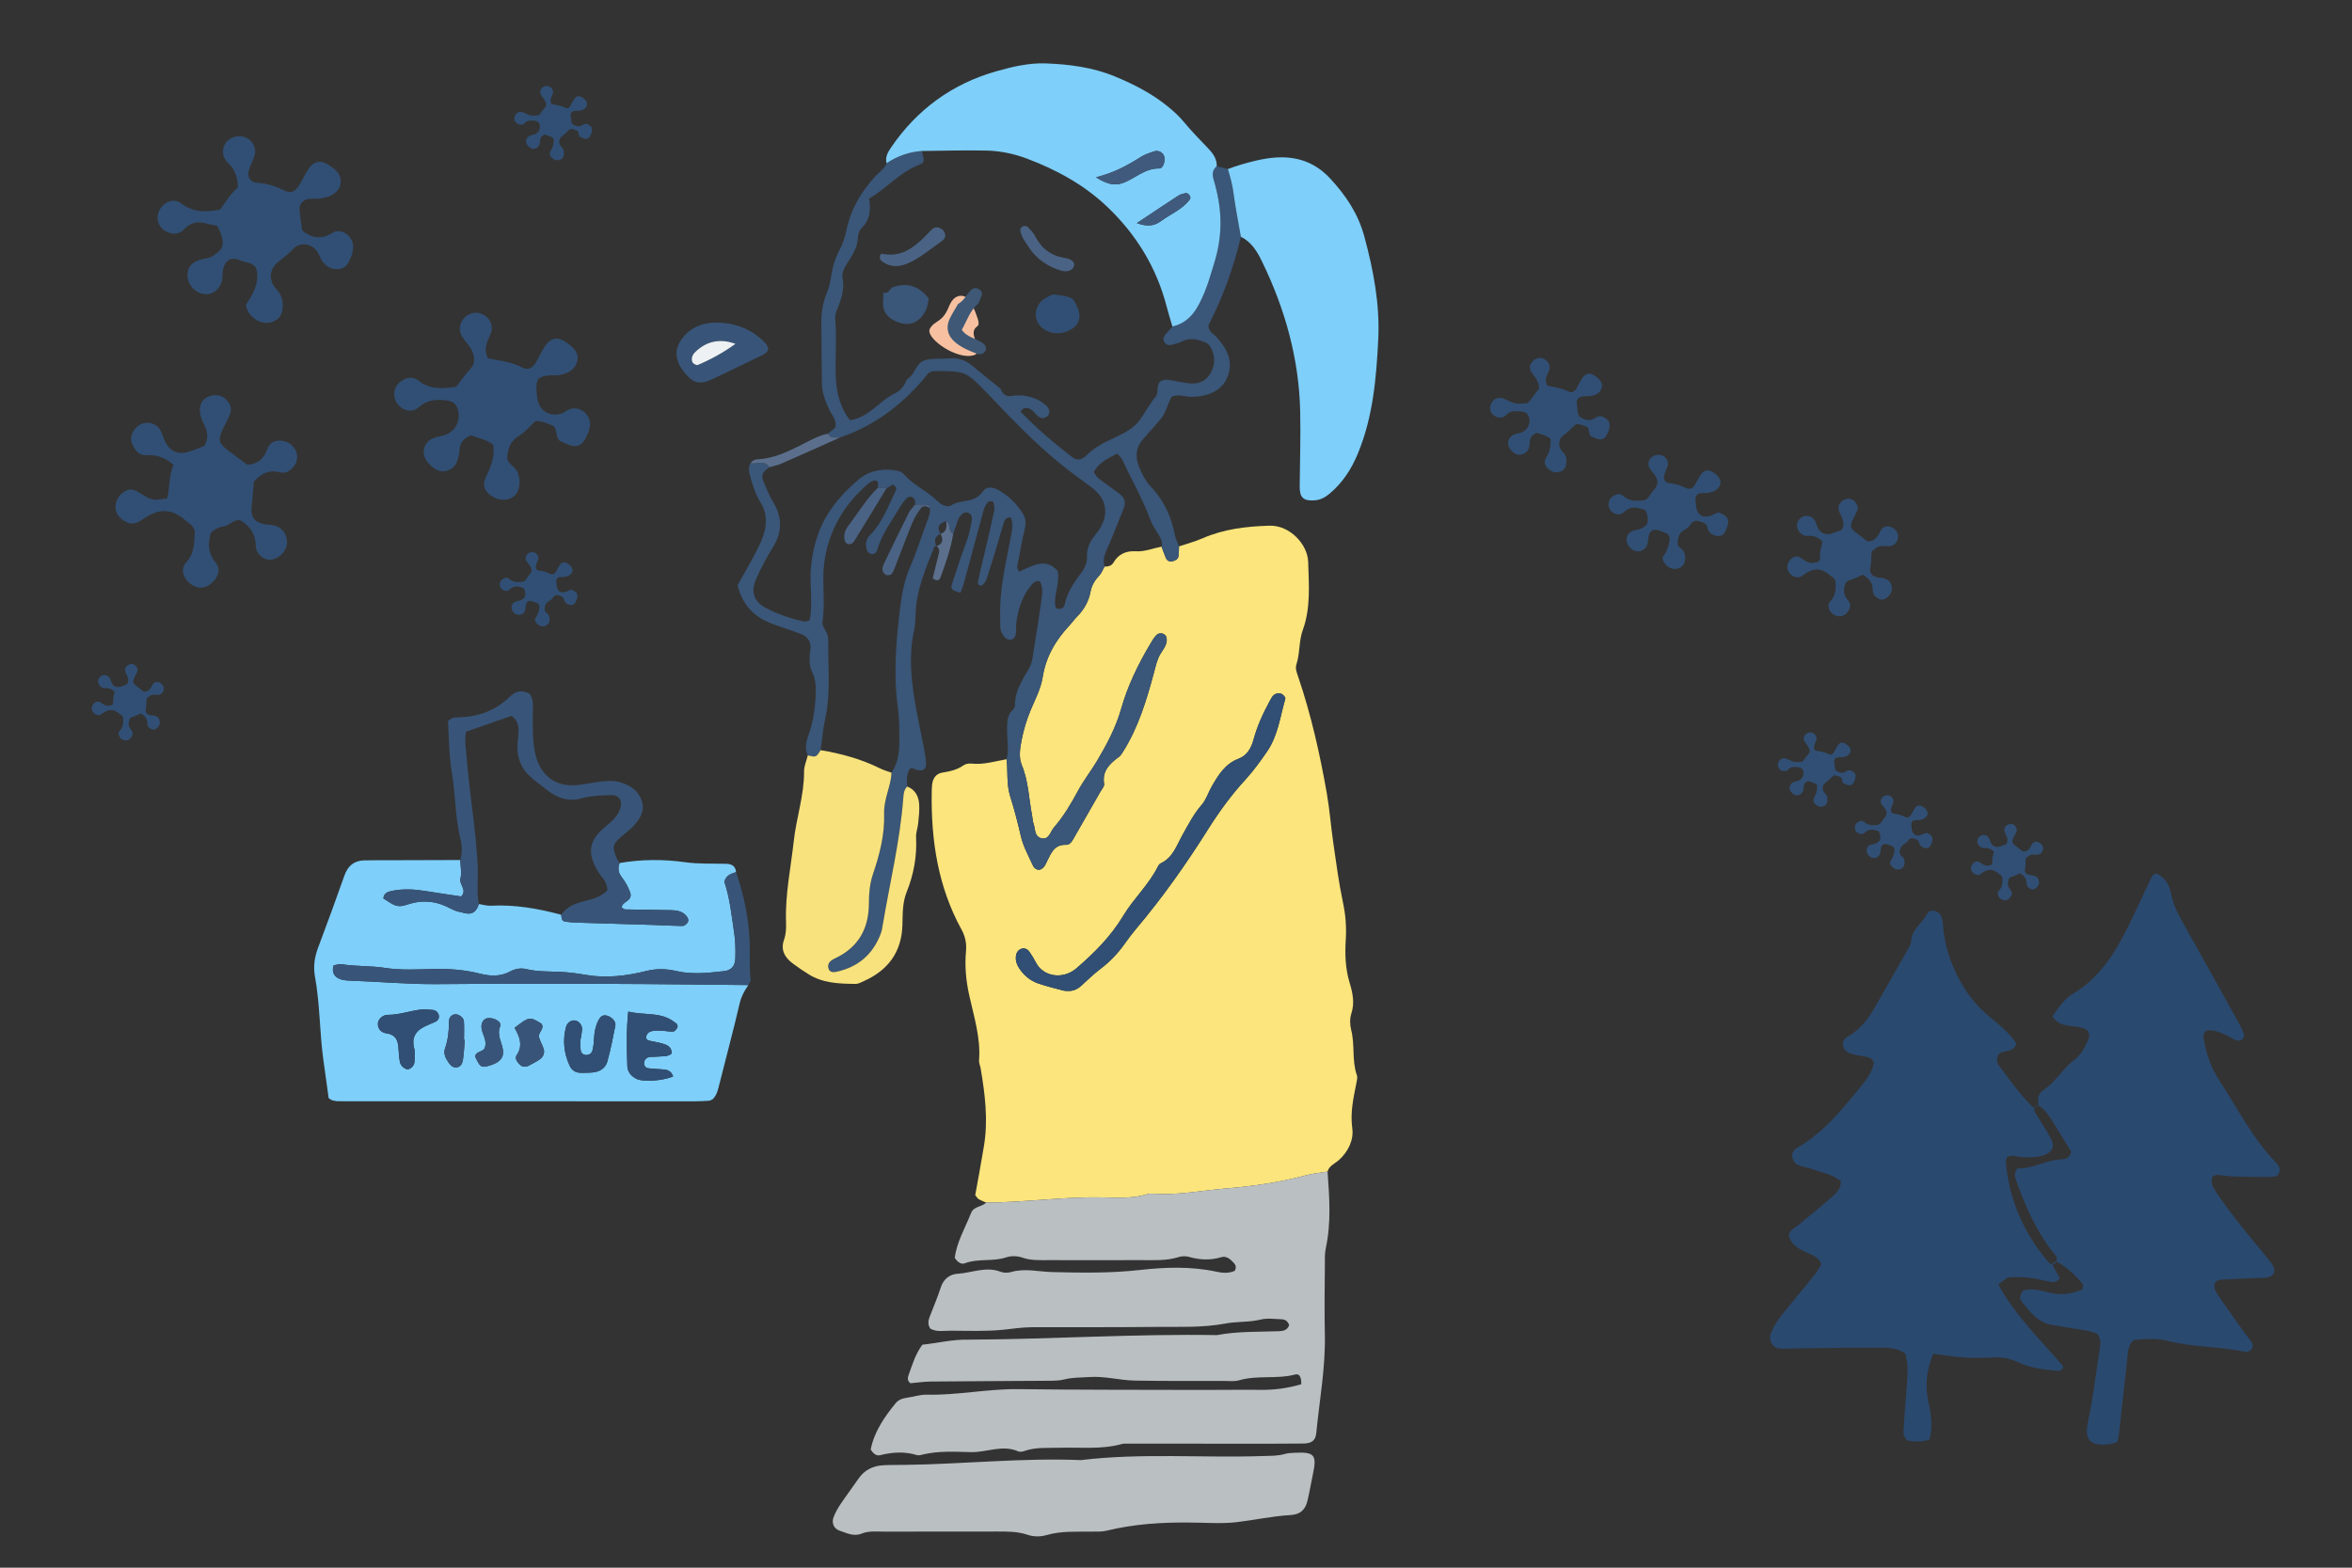 <?xml version="1.0" encoding="utf-8"?>
<!-- Generator: Adobe Illustrator 27.7.0, SVG Export Plug-In . SVG Version: 6.00 Build 0)  -->
<!DOCTYPE svg PUBLIC "-//W3C//DTD SVG 1.1//EN" "http://www.w3.org/Graphics/SVG/1.1/DTD/svg11.dtd">
<svg version="1.1" id="レイヤー_1" xmlns:x="http://ns.adobe.com/Extensibility/1.0/" xmlns:i="http://ns.adobe.com/AdobeIllustrator/10.0/" xmlns:graph="http://ns.adobe.com/Graphs/1.0/"
	 xmlns="http://www.w3.org/2000/svg" xmlns:xlink="http://www.w3.org/1999/xlink" x="0px" y="0px" viewBox="0 0 750 500"
	 style="enable-background:new 0 0 750 500;" xml:space="preserve">
<rect x="0" y="0" width="750" height="500" fill="#333333" stroke="none"/>
<style type="text/css">
	.st0{fill:#FBE57C;}
	.st1{fill:#BABFC1;}
	.st2{fill:#2A496F;}
	.st3{fill:#7ECFFA;}
	.st4{fill:#3A5678;}
	.st5{fill:#F8E27D;}
	.st6{fill:#314F74;}
	.st7{fill:#385579;}
	.st8{fill:#5B6F8D;}
	.st9{fill:#4A6384;}
	.st10{fill:#405A7D;}
	.st11{fill:#EDF1F4;}
	.st12{fill:#F7C1A1;}
	.st13{fill:#3E5875;}
</style>
<path class="st0" d="M314.476,383.56c-0.804-0.36-1.638-0.67-2.4-1.104
	c-0.355-0.202-0.571-0.647-1.097-1.279c0.937-4.934,1.826-10.159,2.72-15.331
	c1.476-8.538,0.411-16.744-0.982-25.044c-0.146-0.872-0.586-1.748-0.519-2.593
	c0.574-7.227-1.669-14.043-3.169-20.931c-1.006-4.621-1.422-9.203-0.996-13.85
	c0.234-2.555-0.227-4.776-1.447-6.997c-7.468-13.598-9.71-28.349-9.482-43.628
	c0.013-0.886,0.023-1.779,0.135-2.655c0.248-1.946,1.282-3.42,3.238-3.729
	c2.437-0.385,4.742-0.884,6.809-2.359c0.651-0.464,1.714-0.603,2.549-0.514
	c3.839,0.409,7.455-0.759,11.147-1.397c0.437,3.947-0.081,7.978,1.15,11.86
	c1.336,4.214,2.432,8.486,3.431,12.802c0.737,3.181,2.401,6.16,3.777,9.172
	c0.469,1.026,1.415,1.661,2.454,1.332c1.35-0.628,1.641-1.745,2.13-2.718
	c1.289-2.559,2.294-5.3,6.053-5.152c1.358,0.053,2.061-1.467,2.73-2.644
	c2.73-4.809,5.503-9.594,8.247-14.395c0.436-0.763,1.246-1.641,1.128-2.337
	c-0.714-4.223,1.826-6.519,4.745-8.698c0.514-0.384,0.888-0.99,1.241-1.548
	c4.897-7.761,7.527-16.455,9.875-25.188c0.573-2.132,0.976-4.216,2.119-6.12
	c0.79-1.316,1.838-2.515,1.981-4.145c0.084-0.954-0.182-1.785-1.072-2.197
	c-0.892-0.412-1.812-0.108-2.407,0.573c-0.721,0.824-1.283,1.799-1.845,2.75
	c-3.843,6.498-7.14,13.251-9.2,20.539c-1.699,6.011-4.633,11.502-7.776,16.766
	c-1.901,3.183-4.244,6.164-6.023,9.481c-2.2,4.103-4.582,8.105-7.643,11.629
	c-1.191,1.371-1.565,4.193-4.242,3.369c-1.98-0.609-1.668-2.906-2.241-4.503
	c-0.295-0.82-0.305-1.74-0.474-2.609c-1.05-5.408-1.141-10.979-3.309-16.209
	c-1.009-2.434-0.56-5.264-0.049-7.884c0.635-3.258,1.572-6.43,2.859-9.515
	c1.446-3.466,3.293-6.927,3.861-10.563c1.046-6.693,4.27-11.974,8.746-16.74
	c0.756-0.805,1.38-1.739,2.158-2.521c2.25-2.261,3.789-4.915,4.364-8.047
	c0.378-2.06,1.395-3.655,2.801-5.15c0.728-0.773,1.114-1.869,1.654-2.819
	c1.133,0.01,2.217-0.22,2.825-1.253c1.608-2.733,4.039-3.831,7.094-3.642
	c2.889,0.179,5.52-0.942,8.267-1.478c0.456,1.209,0.874,2.434,1.38,3.622
	c0.384,0.902,1.213,1.285,2.103,1.048c0.803-0.214,1.739-0.579,1.899-1.552
	c0.173-1.049,0.13-2.134,0.182-3.203c2.505-0.846,5.086-1.518,7.5-2.572
	c6.821-2.979,13.961-3.804,21.328-4.028c6.557-0.199,12.206,6.007,12.363,11.528
	c0.207,7.291,0.863,14.653-1.698,21.696c-1.309,3.601-0.884,7.456-2.06,11.056
	c-0.419,1.282,0.133,2.599,0.566,3.875c4.128,12.164,6.944,24.66,9.151,37.29
	c0.91,5.21,1.294,10.509,2.055,15.748c0.92,6.331,1.743,12.693,3.077,18.941
	c0.846,3.962,1.152,7.861,0.902,11.85c-0.292,4.658-0.157,9.213,1.221,13.784
	c0.935,3.102,1.687,6.375,0.564,9.793c-0.526,1.599-0.49,3.601-0.063,5.254
	c1.228,4.753,0.176,9.76,1.813,14.453c0.264,0.757,0.002,1.745-0.168,2.596
	c-0.947,4.737-1.979,9.331-1.293,14.364c0.494,3.624-1.235,7.36-4.23,10.07
	c-1.286,1.163-3.127,1.787-3.652,3.703c-2.381,0.38-4.758,0.614-7.135,1.253
	c-8.288,2.226-16.824,3.428-25.325,4.142c-7.655,0.643-15.277,2.178-23.023,1.673
	c-0.654-0.043-1.357-0.051-1.973,0.137c-4.522,1.378-9.181,1.166-13.789,1.045
	C339.505,381.575,327.033,383.507,314.476,383.56z M339.153,315.952
	c2.795,0.45,4.306-0.36,5.68-1.592c1.977-1.773,3.865-3.669,5.981-5.26
	c3.051-2.294,5.619-4.989,7.818-8.086c1.154-1.625,2.346-3.23,3.632-4.752
	c8.456-10.005,15.981-20.677,22.955-31.755c3.544-5.63,7.447-10.988,11.971-15.911
	c2.537-2.76,4.75-5.847,6.878-8.945c3.463-5.043,4.147-11.115,5.798-16.818
	c0.109-0.377-0.581-1.201-1.085-1.477c-0.495-0.271-1.289-0.286-1.843-0.097
	c-1.12,0.382-1.567,1.474-2.101,2.446c-2.141,3.894-3.946,7.917-5.123,12.224
	c-0.722,2.642-2.023,5.027-4.745,6.05c-4.3,1.616-6.465,5.202-8.576,8.862
	c-1.105,1.915-1.751,4.188-3.165,5.811c-2.516,2.887-4.226,6.195-6.065,9.474
	c-1.906,3.397-3.076,7.39-7.055,9.233c-0.366,0.169-0.674,0.606-0.865,0.99
	c-2.887,5.808-7.755,10.221-11.063,15.726c-3.927,6.535-9.161,11.795-14.935,16.761
	c-4.333,3.728-10.667,2.68-12.979-1.966c-0.587-1.179-1.292-2.313-2.06-3.384
	c-0.538-0.751-1.475-1.192-2.336-0.947c-1.113,0.316-1.779,1.22-1.914,2.453
	c-0.153,1.393,0.249,2.607,0.997,3.761c1.499,2.313,3.54,4.035,6.105,4.916
	C333.979,314.673,337.011,315.36,339.153,315.952z"/>
<path class="st1" d="M314.476,383.56c12.557-0.053,25.029-1.985,37.611-1.653
	c4.607,0.121,9.267,0.333,13.789-1.045c0.616-0.188,1.319-0.179,1.973-0.137
	c7.746,0.505,15.368-1.03,23.023-1.673c8.501-0.714,17.037-1.915,25.325-4.142
	c2.376-0.638,4.754-0.873,7.135-1.253c0.576,8.17,1.196,16.334-0.573,24.466
	c-0.372,1.709-0.28,3.533-0.289,5.305c-0.038,7.321-0.182,14.646-0.008,21.963
	c0.255,10.677-1.703,21.141-2.738,31.694c-0.231,2.352-1.447,3.286-4.15,3.316
	c-6.654,0.073-13.309,0.059-19.963,0.058c-11.975-0.002-23.95-0.022-35.925-0.027
	c-0.664-0-1.361-0.044-1.988,0.13c-6.533,1.81-13.216,0.984-19.84,1.19
	c-3.753,0.117-7.551-0.259-11.206,1.036c-0.601,0.213-1.42,0.353-1.958,0.116
	c-5.074-2.234-10.056,0.359-15.092,0.239c-5.079-0.121-10.205-0.445-15.239,0.741
	c-0.639,0.151-1.379,0.393-1.954,0.214c-3.948-1.224-7.84-0.956-11.789,0.029
	c-1.093,0.273-2.131-0.414-2.971-1.826c1.062-5.531,4.259-10.227,7.878-14.687
	c0.85-1.048,2.064-1.597,3.462-1.783c2.189-0.292,4.37-1.063,6.54-1.012
	c9.773,0.23,19.379-1.888,29.156-1.765c19.743,0.249,39.49,0.2,59.235,0.254
	c5.99,0.016,11.981-0.109,17.969-0.028c4.469,0.06,8.809-0.535,13.052-1.788
	c0.039-2.423-0.599-3.461-2.02-3.088c-5.844,1.534-11.97,0.124-17.806,1.827
	c-1.445,0.422-3.086,0.218-4.638,0.216c-9.539-0.012-19.08,0.05-28.616-0.12
	c-4.855-0.087-9.624-1.487-14.542-1.128c-2.646,0.193-5.292,0.079-7.92,0.757
	c-1.684,0.434-3.51,0.415-5.274,0.428c-12.423,0.098-24.846,0.128-37.269,0.245
	c-2.176,0.021-4.349,0.351-6.536,0.539c-1.168-0.824-0.867-1.893-0.48-2.949
	c1.14-3.114,2.042-6.337,4.286-9.343c4.79-0.496,9.727-1.751,14.84-1.606
	c0.222,0.006,0.444-0.004,0.666-0.005c26.154-0.153,52.279-1.881,78.444-1.447
	c6.565-1.256,13.223-0.993,19.851-1.242c1.379-0.052,2.64-0.423,3.148-1.927
	c-0.36-1.225-1.259-1.848-2.441-1.885c-2.215-0.069-4.536-0.42-6.628,0.095
	c-3.719,0.916-7.534,0.572-11.203,1.263c-7.49,1.411-15.023,1.006-22.541,1.085
	c-13.088,0.137-26.177,0.071-39.266,0.102c-3.102,0.007-6.161,0.511-9.231,0.815
	c-5.496,0.544-11.074,0.315-16.617,0.291c-2.177-0.009-4.444,0.489-6.473-0.645
	c-0.904-1.276-0.704-2.556-0.213-3.841c1.185-3.104,2.525-6.158,3.527-9.319
	c0.867-2.736,2.929-4.2,5.343-4.351c4.57-0.288,9.069-2.443,13.769-0.633
	c0.973,0.375,2.276,0.377,3.29,0.081c4.409-1.291,8.74-0.098,13.12,0.008
	c9.279,0.226,18.543,0.39,27.871-0.656c8.06-0.904,16.358-1.222,24.494,0.538
	c1.934,0.418,3.955,0.586,5.837-0.272c0.504-0.9,0.455-1.699-0.212-2.451
	c-1.072-1.208-2.422-2.396-3.993-1.921c-3.553,1.074-6.957,0.9-10.46-0.102
	c-1.012-0.29-2.273-0.22-3.288,0.102c-3.905,1.236-7.906,0.936-11.885,0.95
	c-9.762,0.036-19.524,0.018-29.286,0.003c-2.875-0.005-5.755,0.18-8.566-0.793
	c-1.699-0.588-3.563-0.617-5.256-0.064c-4.273,1.397-8.877,0.254-13.127,1.87
	c-1.016,0.386-2.172-0.183-3.19-1.729c0.58-4.894,3.274-9.501,5.221-14.35
	C310.525,384.711,313.079,384.96,314.476,383.56z"/>
<path class="st2" d="M655.55,402.251c-0.461,0.378-1.348,0.558-0.918,1.419
	c0.671,1.345,1.448,2.638,2.182,3.958c-1.206,1.861-2.849,1.247-4.213,0.92
	c-3.694-0.887-7.404-1.405-11.202-1.195c-1.237,0.068-1.236,0.089-4.185,2.279
	c5.339,9.98,13.566,17.741,20.74,26.219c-0.462,1.559-1.604,1.405-2.672,1.304
	c-3.98-0.376-7.904-0.936-11.61-2.626c-2.219-1.012-4.58-1.644-7.084-1.589
	c-3.324,0.073-6.66,0.241-9.972,0.049c-3.299-0.191-6.574-0.776-10.154-1.225
	c-2.074,5.065-2.727,10.166-1.529,15.485c0.878,3.896,1.434,7.792,0.358,11.855
	c-2.58,0.971-4.935,0.634-7.101,0.352c-1.501-1.434-1.208-3.036-1.109-4.55
	c0.303-4.647,0.667-9.29,1.016-13.934c0.233-3.097,0.355-6.184-0.523-9.22
	c-2.783-2.074-5.984-1.895-8.999-1.914c-8.866-0.058-17.734,0.14-26.601,0.238
	c-1.55,0.017-3.115,0.177-4.646,0.014c-2.055-0.22-3.4-2.483-2.744-4.451
	c1.074-3.222,3.191-5.802,5.306-8.375c2.955-3.597,5.931-7.177,8.839-10.811
	c0.813-1.017,1.418-2.2,2.052-3.204c-0.968-2.648-3.319-3.068-5.249-4.017
	c-2.444-1.202-4.613-2.602-5.122-5.253c0.398-1.839,1.804-2.249,2.805-3.075
	c3.589-2.96,7.225-5.87,10.712-8.946c1.433-1.264,3.059-2.58,3.104-5.144
	c-2.444-2.258-5.822-2.716-8.868-3.848c-1.448-0.538-3.022-0.732-4.477-1.254
	c-1.366-0.49-2.093-1.671-2.196-3.075c-0.087-1.2,0.653-2.023,1.692-2.619
	c8.076-4.627,13.837-11.704,19.587-18.748c2.067-2.533,4.238-5.13,4.774-8.359
	c-0.515-1.481-1.586-1.67-2.7-1.88c-1.732-0.328-3.53-0.536-5.151-1.174
	c-2.406-0.946-2.79-3.929-0.609-5.152c4.268-2.394,6.926-6.087,9.225-10.21
	c3.02-5.417,6.159-10.767,9.199-16.173c0.757-1.347,1.811-2.767,1.898-4.204
	c0.236-3.902,3.728-5.707,5.192-8.792c0.639-1.346,3.095-1.008,3.982,0.232
	c0.972,1.359,0.927,2.899,1.078,4.443c0.679,6.969,3.098,13.343,6.779,19.256
	c2.368,3.805,5.426,6.992,8.916,9.79c2.926,2.346,5.656,4.882,7.654,7.811
	c-1.121,3.156-4.182,1.821-5.71,3.435c-0.812,1.25-0.573,2.6,0.233,3.683
	c3.409,4.581,6.71,9.259,10.828,13.261c0.092,0.089,0.42-0.065,0.638-0.106l-0.051-0.097
	c-0.596,0.896-0.107,1.619,0.353,2.367c1.61,2.624,3.333,5.19,4.764,7.909
	c1.268,2.407,0.339,4.167-2.263,5.117c-2.129,0.778-4.322,0.65-6.522,0.687
	c-1.7,0.029-3.382-1.051-5.262-0.088c-0.133,0.578-0.443,1.2-0.388,1.788
	c1.095,11.751,5.558,22.1,13.079,31.159c0.569,0.686,1.208,1.347,2.16,1.265
	c0.291-0.025,0.536-0.586,0.803-0.901L655.55,402.251z"/>
<path class="st2" d="M648.996,353.129c0.643-0.249,1.067-0.614,0.949-1.409
	c-0.248-1.668,0.213-3.087,1.664-4.047c3.93-2.603,6.164-6.911,9.949-9.727
	c2.089-1.554,3.364-4.085,4.41-6.552c0.348-0.822,0.343-1.728-0.226-2.69
	c-3.189-2.424-8.468-0.062-11.283-4.581c1.953-2.647,3.697-5.487,6.605-7.217
	c8.816-5.246,13.745-13.592,18.059-22.428c2.426-4.969,4.711-10.006,7.1-14.993
	c0.161-0.337,0.661-0.511,1.25-0.941c2.83,1.157,4.326,3.651,4.845,6.469
	c0.704,3.822,2.512,7.038,4.36,10.325c5.646,10.038,11.217,20.119,16.8,30.192
	c0.747,1.348,1.492,2.715,2.037,4.149c0.184,0.484-0.074,1.388-0.458,1.766
	c-0.383,0.377-1.261,0.589-1.776,0.422c-1.033-0.334-1.948-1.015-2.944-1.482
	c-2.187-1.026-4.376-2.093-6.706-1.703c-1.312,0.97-1.01,2.085-0.824,3.155
	c0.809,4.643,2.439,9.021,5.003,12.936c5.813,8.878,10.562,18.5,18.096,26.191
	c0.305,0.311,0.527,0.709,0.761,1.082c0.708,1.128-0.018,3.017-1.309,3.203
	c-1.089,0.157-2.208,0.148-3.313,0.131c-4.87-0.077-9.75,0.125-14.593-0.666
	c-0.582-0.095-1.241,0.279-1.842,0.43c-0.979,2.302,0.401,4.028,1.427,5.572
	c2.323,3.499,4.898,6.839,7.495,10.146c2.873,3.658,5.923,7.178,8.814,10.823
	c0.94,1.185,2.076,2.371,1.868,4.107c-0.647,1.441-1.868,1.672-3.288,1.719
	c-4.206,0.142-8.41,0.371-12.614,0.565c-1.106,0.051-2.224,0.064-3.011,1.07
	c-0.608,1.679,0.312,2.987,1.189,4.252c2.776,4.004,5.594,7.98,8.416,11.952
	c0.639,0.899,1.421,1.7,2.024,2.62c0.515,0.784,0.576,1.748-0.081,2.451
	c-0.401,0.429-1.196,0.873-1.697,0.766c-8.23-1.766-16.751-1.432-24.941-3.544
	c-3.668-0.946-7.44-0.552-10.907-0.257c-1.879,1.851-1.724,3.931-1.945,5.862
	c-0.932,8.144-1.808,16.294-2.721,24.441c-0.073,0.652-0.274,1.29-0.466,2.164
	c-0.742,0.245-1.539,0.675-2.369,0.756c-5.731,0.564-8.385-0.533-6.945-7.369
	c1.595-7.572,2.498-15.291,3.676-22.95c0.233-1.512,0.627-3.072-0.82-4.906
	c-2.225-0.87-5.021-1.353-7.858-1.729c-1.973-0.261-3.918-0.742-5.893-0.972
	c-4.931-0.575-7.582-4.21-10.354-7.648c-0.768-0.952-0.437-2.097,0.512-3.441
	c2.793-0.854,5.801,0.046,8.743,0.75c3.632,0.869,6.96,0.326,10.142-1.15
	c0.093-0.678,0.356-1.247,0.177-1.49c-2.276-3.085-5.729-6.02-8.635-7.456
	c0,0,0.118,0.085,0.118,0.086c0.682-1.294-0.344-2.033-0.979-2.85
	c-5.377-6.918-8.91-14.776-11.77-22.98c-0.363-1.04-0.807-2.08,0.336-3.873
	c4.641,0.32,9.076-2.678,14.199-2.9c1.428-0.062,2.609-0.508,2.995-2.4
	c-1.955-3.203-3.998-6.613-6.109-9.981c-1.179-1.882-2.478-3.697-4.426-4.878
	c-0.154-0.094-0.639,0.358-0.97,0.557C648.944,353.032,648.996,353.129,648.996,353.129z"/>
<path class="st3" d="M238.636,314.177c-1.254,1.809-2.261,3.633-2.784,5.894
	c-1.992,8.607-4.319,17.136-6.456,25.71c-0.432,1.734-0.78,3.451-2.081,4.763
	c-0.211,0.116-0.399,0.237-0.6,0.326c-0.199,0.088-0.409,0.197-0.618,0.207
	c-1.545,0.076-3.092,0.183-4.638,0.183c-37.867,0.001-75.734-0.008-113.601-0.031
	c-0.654-0-1.311-0.168-1.958-0.3c-0.198-0.04-0.367-0.221-1.094-0.686
	c-0.538-3.881-1.149-8.191-1.733-12.506c-1.183-8.747-1.046-17.623-2.648-26.34
	c-0.562-3.059-0.13-6.129,1.005-9.129c2.894-7.651,5.678-15.345,8.409-23.056
	c1.093-3.087,3.104-4.747,6.37-4.81c2.656-0.051,5.314-0.032,7.971-0.04
	c7.529-0.022,15.058-0.043,22.588-0.066c0.057,1.974,0.511,4.047,0.063,5.901
	c-0.479,1.983,2.262,3.582,0.242,5.723c-3.808-0.576-7.702-1.134-11.584-1.76
	c-3.507-0.565-7.016-0.734-10.507-0.016c-1.273,0.262-2.612,0.696-2.729,2.391
	c3.783,2.513,4.532,2.998,7.738,1.94c4.973-1.642,9.481-1.054,13.968,1.436
	c1.314,0.729,2.898,1.021,4.393,1.359c2.434,0.551,3.697-0.774,4.328-2.951
	c1.281,0.196,2.575,0.619,3.842,0.551c7.661-0.409,15.084,0.913,22.433,2.871
	c0.145,0.836,0.065,1.944,1.098,2.14c1.503,0.285,3.058,0.348,4.595,0.397
	c7.932,0.258,15.865,0.473,23.798,0.722c3.079,0.097,6.155,0.295,9.234,0.321
	c0.513,0.004,1.18-0.528,1.516-0.998c0.62-0.867,0.085-1.755-0.492-2.381
	c-1.292-1.401-3.087-1.617-4.867-1.654c-4.85-0.102-9.701-0.138-14.551-0.244
	c-0.328-0.007-0.647-0.374-1.035-0.613c0.113-1.929,3.07-1.853,2.839-4.232
	c-0.506-1.923-1.596-3.817-2.941-5.586c-1.017-1.338-1.185-2.805-0.57-4.365
	c6.956-1.191,13.886-1.236,20.906-0.252c4.314,0.605,8.746,0.379,13.125,0.511
	c1.758,0.053,2.935,0.748,3.098,2.649c-1.444,0.506-3.047,0.791-3.739,3.047
	c1.745,5.071,2.317,10.804,3.168,16.479c0.391,2.608,0.421,5.296,0.348,7.94
	c-0.067,2.431-1.244,3.851-3.533,4.108c-5.059,0.569-10.238,1.14-15.196-0.001
	c-3.374-0.776-6.356-0.861-9.709-0.026c-6.243,1.554-12.708,2.338-19.08,1.253
	c-2.844-0.485-5.655-0.88-8.511-0.996c-3.539-0.143-7.09-0.037-10.575-0.858
	c-1.792-0.422-3.49-0.172-5.134,0.712c-3.099,1.665-6.269,1.586-9.658,0.733
	c-4.727-1.19-9.574-1.608-14.488-1.498c-5.31,0.118-10.716,0.458-15.915-0.357
	c-4.608-0.723-9.235-0.41-13.798-1.174c-0.799-0.134-1.685,0.252-2.536,0.399
	c-0.626,2.285,0.259,3.665,2.127,4.365c1.008,0.378,2.166,0.446,3.262,0.486
	c9.293,0.337,18.556,1.193,27.877,1.107c18.607-0.172,37.216-0.132,55.824-0.076
	C209.842,313.843,224.239,314.045,238.636,314.177z M200.328,322.651
	c-0.646,6.407-0.473,11.897-0.285,17.376c0.066,1.925,1.307,3.291,2.992,4.102
	c2.129,1.023,8.092,0.595,11.605-0.778c-0.432-1.426-1.426-2.103-2.825-2.241
	c-1.756-0.173-3.532-0.179-5.275-0.425c-0.579-0.082-1.114-0.625-1.146-1.422
	c-0.04-1.021,0.474-1.768,1.322-2.04c0.815-0.261,1.756-0.098,2.631-0.206
	c1.658-0.204,3.481,0.196,4.875-1.042c-0.067-2.178-1.566-2.731-3.046-3.16
	c-1.466-0.425-3.005-0.6-4.48-1c-0.323-0.088-0.778-0.727-0.712-1.001
	c0.139-0.576,0.457-1.314,0.926-1.567c1.413-0.759,3.011-0.567,4.556-0.483
	c1.095,0.06,2.203,0.342,3.271,0.223c0.484-0.054,0.995-0.782,1.28-1.318
	c0.15-0.283-0.022-0.988-0.288-1.194c-0.86-0.665-1.783-1.291-2.768-1.746
	C209.236,323.006,205.172,323.73,200.328,322.651z M185.007,332.132
	c0.176-0.949,0.268-1.381,0.335-1.817c0.099-0.652,0.227-1.304,0.259-1.96
	c0.069-1.394-0.898-2.633-2.182-2.872c-1.224-0.228-2.571,0.678-2.94,2.09
	c-1.103,4.215-0.661,8.306,1.134,12.255c0.705,1.551,1.949,2.349,3.66,2.336
	c1.321-0.01,2.651,0.007,3.959-0.143c2.151-0.246,3.873-1.432,4.436-3.462
	c1.05-3.786,1.813-7.656,2.563-11.517c0.251-1.291-1.291-2.836-2.879-3.156
	c-1.308-0.264-2.024,0.54-2.547,1.574c-0.911,1.802-1.281,3.726-1.372,5.738
	c-0.059,1.307-0.187,2.64-0.527,3.896c-0.23,0.85-1.018,1.426-2.003,1.397
	c-1.01-0.029-1.624-0.649-1.747-1.604C185.016,333.81,185.033,332.711,185.007,332.132z
	 M132.206,334.868c-1.333-4.397,0.799-6.552,4.246-7.946c0.814-0.329,1.622-0.677,2.415-1.056
	c0.908-0.433,1.273-1.273,1.034-2.156c-0.234-0.866-0.956-1.515-1.902-1.599
	c-1.305-0.117-2.641-0.254-3.93-0.102c-3.474,0.411-6.793,1.688-10.375,1.668
	c-1.748-0.009-3.194,1.5-3.199,2.807c-0.007,1.821,1.163,2.885,2.817,3.108
	c2.78,0.374,3.577,2.145,3.741,4.573c0.103,1.528,0.189,3.069,0.465,4.571
	c0.244,1.325,1.93,2.604,2.834,2.249c1.092-0.428,1.778-1.307,1.838-2.506
	C132.257,337.168,132.206,335.851,132.206,334.868z M164.081,327.828c1.693,2.917,2.722,5.748,0.648,8.743
	c-0.651,0.939,0.158,2.131,0.961,2.922c0.876,0.863,1.938,0.933,3.016,0.338
	c1.147-0.633,2.345-1.201,3.407-1.956c1.163-0.828,1.665-2.07,1.209-3.473
	c-0.402-1.238-1.158-2.378-1.449-3.632c-0.34-1.465,1.863-2.576,0.825-4.245
	C168.853,324.176,168.853,324.176,164.081,327.828z M151.497,336.945
	c1.591,3.455,1.968,3.694,4.593,2.919c3.264-0.963,4.599-2.457,4.299-4.916
	c-0.309-2.531-2.077-4.786-0.877-7.652c0.548-1.309-1.763-2.725-3.828-2.59
	c-1.333,0.087-2.194,1.327-2.166,2.794c0.044,2.206,1.921,4.057,1.089,6.668
	C154.22,335.525,151.834,335.172,151.497,336.945z M148.202,331.625
	c-0.08-0.005-0.16-0.01-0.24-0.015c0-1.977,0.096-3.961-0.036-5.929
	c-0.08-1.191-1.753-2.362-2.935-2.164c-1.272,0.213-1.824,1.2-1.825,2.381
	c-0.002,2.89-0.278,5.705-1.249,8.467c-0.545,1.552,0.081,3.045,1.011,4.354
	c0.64,0.901,1.317,1.814,2.599,1.717c1.355-0.103,1.9-1.232,2.068-2.252
	C147.952,336.024,148.017,333.815,148.202,331.625z"/>
<path class="st4" d="M352.206,180.717c-0.54,0.95-0.926,2.045-1.654,2.819
	c-1.407,1.494-2.423,3.09-2.801,5.15c-0.575,3.132-2.115,5.786-4.364,8.047
	c-0.778,0.782-1.401,1.716-2.158,2.521c-4.476,4.765-7.7,10.047-8.746,16.74
	c-0.568,3.636-2.415,7.097-3.861,10.563c-1.287,3.084-2.224,6.256-2.859,9.515
	c-0.511,2.62-0.96,5.45,0.049,7.884c2.168,5.231,2.259,10.801,3.309,16.209
	c0.169,0.869,0.179,1.788,0.474,2.609c0.573,1.596,0.261,3.893,2.241,4.503
	c2.677,0.824,3.051-1.998,4.242-3.369c3.061-3.524,5.443-7.526,7.643-11.629
	c1.778-3.317,4.122-6.298,6.023-9.481c3.143-5.264,6.077-10.755,7.776-16.766
	c2.06-7.288,5.357-14.041,9.2-20.539c0.562-0.95,1.124-1.926,1.845-2.75
	c0.596-0.681,1.515-0.985,2.407-0.573c0.891,0.412,1.156,1.243,1.072,2.197
	c-0.143,1.63-1.191,2.83-1.981,4.145c-1.143,1.904-1.546,3.988-2.119,6.12
	c-2.348,8.733-4.978,17.427-9.875,25.188c-0.352,0.558-0.727,1.165-1.241,1.548
	c-2.918,2.18-5.459,4.475-4.745,8.698c0.118,0.697-0.692,1.575-1.128,2.337
	c-2.744,4.801-5.518,9.586-8.247,14.395c-0.669,1.178-1.372,2.698-2.73,2.644
	c-3.76-0.148-4.764,2.593-6.053,5.152c-0.49,0.973-0.78,2.09-2.13,2.718
	c-1.039,0.329-1.985-0.306-2.454-1.332c-1.376-3.012-3.041-5.991-3.777-9.172
	c-0.999-4.315-2.095-8.588-3.431-12.802c-1.23-3.881-0.712-7.913-1.15-11.86
	c0.841-3.3,0.054-6.628,0.156-9.942c0.062-2.017,0.009-3.985,1.606-5.563
	c0.451-0.445,0.947-1.145,0.932-1.715c-0.125-4.489,2.302-7.965,4.376-11.608
	c0.539-0.947,0.958-2.033,1.133-3.104c1.033-6.34,2.043-12.685,2.914-19.049
	c0.261-1.905,0.521-3.927-0.527-5.721c-1.046-0.31-1.755,0.107-2.381,0.811
	c-2.907,3.265-4.278,7.209-4.981,11.422c-0.218,1.305-0.212,2.651-0.255,3.98
	c-0.04,1.245-0.53,2.263-1.798,2.374c-1.192,0.104-1.909-0.823-2.521-1.814
	c-1.018-1.648-0.618-3.417-0.69-5.174c-0.341-8.271,1.57-16.24,3.063-24.275
	c0.471-2.533,1.264-5.12,0.398-7.669c-1.661-0.169-2.081,0.715-2.418,1.873
	c-1.487,5.1-2.949,10.21-4.617,15.251c-0.527,1.595-0.736,3.495-2.425,4.565
	c-1.465-0.023-1.108-1.278-0.983-1.88c0.72-3.466,1.617-6.895,2.425-10.343
	c0.909-3.883,1.83-7.764,2.645-11.667c0.167-0.798-0.088-1.692-0.204-2.533
	c-0.024-0.177-0.281-0.441-0.448-0.454c-0.415-0.035-0.999-0.111-1.234,0.117
	c-1.157,1.122-1.491,2.664-1.894,4.158c-1.961,7.275-3.914,14.552-5.898,21.82
	c-0.284,1.04-0.721,2.039-1.076,3.024c-2.627-0.6-3.24-1.165-2.748-2.671
	c1.444-4.423,2.876-8.855,4.52-13.205c0.873-2.31,1.387-4.663,1.795-7.067
	c0.156-0.919,0.069-1.816-0.76-2.356c-1.179-0.768-2.031-0.028-2.811,0.797
	c-0.152,0.161-0.297,0.33-0.445,0.494c-0.174,0.424-0.349,0.849-0.523,1.274
	c-0.449,1.327-0.898,2.654-1.347,3.98c-0.821-0.405-1.142-1.113-1.205-1.979
	c-0.061-0.845-0.297-1.604-1.051-2.104c-2.578,0.98-2.955,1.821-1.826,4.079l0.023-0.058
	c-1.9,1.18-2.062,1.665-1.353,4.05l0.012-0.088c-0.21,0.071-0.557,0.086-0.61,0.22
	c-2.767,6.953-5.771,13.837-5.989,21.507c-0.05,1.767-0.123,3.569-0.5,5.286
	c-1.649,7.513-0.983,14.992,0.254,22.447c0.796,4.802,1.87,9.558,2.782,14.341
	c0.331,1.738,0.654,3.489,0.802,5.249c0.186,2.208-1.003,2.965-3.312,2.236
	c-0.383-0.121-0.727-0.37-1.113-0.476c-0.185-0.051-0.424,0.094-0.684,0.163
	c-1.205,1.736-1.027,3.72-0.893,5.7c-1.055,1.003-1.162,2.331-1.262,3.659
	c-1.03,13.694-4.297,27.027-6.555,40.523c-0.146,0.87-0.273,1.763-0.576,2.584
	c-2.498,6.771-7.309,10.888-14.37,12.356c-0.89,0.185-1.883,0.071-2.257-0.846
	c-0.45-1.107-0.1-2.161,0.946-2.87c0.365-0.247,0.756-0.462,1.155-0.651
	c7.416-3.52,10.697-9.508,10.7-17.582c0.001-3.089,0.26-6.191,1.27-9.165
	c2.136-6.296,3.807-12.653,3.578-19.417c-0.073-2.168,0.449-4.412,1.031-6.53
	c0.587-2.139,1.247-4.236,1.313-6.47c1.931-2.843,2.486-6.087,2.487-9.406
	c0.001-3.74,0.068-7.523-0.44-11.212c-1.489-10.816-0.58-21.548,0.747-32.271
	c0.54-4.36,1.384-8.649,3.16-12.768c2.001-4.64,3.548-9.474,5.301-14.222
	c0.533-1.444,1.182-2.859,0.984-4.462c0.12-0.774-0.36-1.149-0.995-1.183
	c-1.22-0.065-2.447-0.003-3.671,0.006c-0.092-0.846,0.086-1.829-0.866-2.308
	c-0.923-0.464-1.67-0.043-2.256,0.693c-0.547,0.686-1.141,1.353-1.573,2.109
	c-2.603,4.556-5.933,8.728-7.388,13.898c-0.26,0.923-0.955,1.519-1.922,1.349
	c-0.945-0.167-1.443-0.978-1.612-1.875c-0.301-1.605,0.098-3.01,1.28-4.214
	c3.946-4.018,5.762-9.277,8.165-14.189c0.308-0.63,0.003-1.226-0.944-1.849
	c-0.554,0.316-1.277,0.73-2,1.143c-0.942-0.028-1.884-0.055-2.826-0.083
	c0.025-0.83,0.461-1.756-0.526-2.34c-1.224-0.077-2.121,0.656-2.911,1.347
	c-7.581,6.64-12.313,14.945-13.633,24.934c-0.809,6.127,0.416,12.375-0.55,18.54
	c-0.299,1.908,1.451,3.171,1.702,4.923c0.063,0.436,0.132,0.878,0.126,1.317
	c-0.112,8.382,0.861,16.794-1.004,25.126c-0.72,3.215-0.969,6.536-1.432,9.809
	c-1.431,2.293-1.431,2.293-4.071,1.658c-1.039-2.173-0.59-4.278,0.186-6.421
	c1.365-3.763,2.011-7.677,2.252-11.666c0.173-2.874,0.306-5.676-1.039-8.427
	c-1.088-2.225-0.934-4.722-0.598-7.17c0.353-2.569-0.881-4.241-3.226-5.108
	c-2.69-0.994-5.403-1.928-8.119-2.848c-6.076-2.057-10.247-5.921-11.878-12.593
	c1.625-2.9,3.398-5.94,5.045-9.046c1.134-2.139,2.29-4.302,3.086-6.577
	c1.287-3.675,1.343-7.396-0.802-10.855c-1.775-2.861-2.753-6.009-3.524-9.24
	c-0.259-1.086-0.308-2.185,0.324-3.197c2.063,0.288,4.473-1.15,6.116,1.23
	c-1.55,1.012-2.987,2.128-2.075,4.279c0.947,2.234,1.812,4.541,3.066,6.6
	c3.084,5.064,3.129,9.892-0.106,14.95c-2.019,3.158-3.731,6.55-5.248,9.984
	c-1.713,3.876-0.677,7.02,3.003,8.992c3.9,2.091,8.105,3.521,12.453,4.443
	c0.372,0.079,0.823-0.216,1.688-0.469c0.728-3.94,0.392-8.121,0.27-12.252
	c-0.139-4.713,0.536-9.218,1.921-13.727c2.371-7.717,7.238-13.591,13.192-18.702
	c3.396-2.915,7.448-3.749,11.835-3.09c1.106,0.166,2.092,0.448,2.905,1.366
	c3.077,3.478,7.477,5.315,10.755,8.578c1.121,1.116,3.032,1.981,4.266,1.203
	c3.123-1.967,7.559-0.629,9.983-4.35c1.081-1.659,3.096-1.546,4.825-0.618
	c3.402,1.826,6.11,4.537,8.092,7.729c1.628,2.62,0.202,5.609-0.292,8.408
	c-0.501,2.832-1.104,5.647-1.595,8.481c-0.061,0.35,0.293,0.772,0.606,1.524
	c4.047-1.729,8.286-4.681,12.274-0.281c0.914,4.196-1.569,8.03-0.557,11.883
	c1.541,0.724,2.6-0.091,2.806-1.088c0.789-3.823,2.842-6.906,5.129-9.926
	c1.215-1.605,2.089-3.405,2-5.515c-0.109-2.589,0.982-4.719,2.527-6.685
	c0.547-0.696,1.116-1.386,1.575-2.14c3.015-4.953,1.985-9.728-2.756-13.207
	c-3.215-2.359-6.45-4.697-9.551-7.2c-8.299-6.701-15.65-14.402-22.997-22.1
	c-7.403-7.756-7.394-7.769-17.834-7.69c-0.41,0.003-0.817,0.289-1.467,0.534
	c-7.448,9.388-16.694,16.722-28.388,20.684c-1.312-0.206-2.901,0.401-3.712-1.27
	c0.834-0.694,1.668-1.387,2.342-1.947c0.528-2.525-1.143-3.993-1.935-5.737
	c-1.2-2.642-2.285-5.296-2.332-8.232c-0.103-6.408-0.181-12.817-0.196-19.226
	c-0.008-3.332,0.401-6.589,1.756-9.72c0.694-1.602,1.065-3.384,1.327-5.124
	c0.467-3.098,1.339-6.049,2.809-8.8c1.056-1.977,1.686-4.061,2.141-6.24
	c1.397-6.679,4.759-12.316,9.361-17.261c1.194-1.283,2.791-2.213,3.421-3.982
	c3.415-2.284,7.162-3.612,11.265-3.912c0.843,3.25,0.904,3.753-0.895,4.437
	c-6.16,2.34-10.293,7.488-15.943,10.753c0.591,3.596,0.332,6.773-2.347,9.365
	c-0.718,0.695-1.176,1.972-1.21,2.999c-0.094,2.821-1.382,5.105-2.827,7.348
	c-1.099,1.706-2.466,3.684-2.095,5.488c0.829,4.03-0.605,7.383-1.988,10.882
	c-0.314,0.794-0.389,1.755-0.314,2.617c0.558,6.4-0.186,12.813,0.213,19.205
	c0.291,4.658,1.543,9.048,4.479,12.805c6.172-0.962,9.361-6.255,14.345-8.594
	c1.748-0.82,3.106-2.478,3.792-4.458c0.183-0.118,0.377-0.224,0.549-0.357
	c2.087-1.613,2.517-4.972,5.139-5.732c2.43-0.704,5.152-0.351,7.733-0.595
	c2.765-0.261,5.146,0.456,7.279,2.235c3.013,2.512,6.086,4.952,9.134,7.423
	c0.644,1.581,1.708,2.642,3.523,2.336c2.947-0.497,5.736-0.024,8.395,1.209
	c0.972,0.451,1.878,1.122,2.679,1.844c1.198,1.08,1.304,2.716,0.333,3.444
	c-1.02,0.765-2.143,0.696-3.029-0.094c-0.974-0.868-1.611-2.113-3.013-2.474
	c-0.895-0.23-1.684-0.208-2.453,1.045c4.924,5.223,10.487,9.886,16.215,14.351
	c1.691,1.318,3.171,1.228,4.748-0.361c2.556-2.577,5.624-4.115,8.871-5.62
	c2.946-1.365,6.219-3.035,8.043-5.525c1.767-2.412,3.17-5.198,5.151-7.563
	c1.167-1.393-0.011-3.579,1.59-4.961c1.64-0.932,3.363-0.272,5.08,0.001
	c1.525,0.243,3.041,0.607,4.575,0.706c2.922,0.188,5.204-1.065,6.5-3.679
	c1.366-2.756,1.222-5.579-0.423-8.219c-0.326-0.524-0.935-0.996-1.518-1.213
	c-2.074-0.774-4.196-1.468-6.44-0.681c-0.833,0.292-1.609,0.785-2.458,0.982
	c-1.426,0.331-3.119,1.335-4.158-0.479c-0.822-1.436,0.496-2.403,1.336-3.387
	c0.428-0.501,0.858-1.001,1.288-1.502c5.915-1.343,8.233-6.12,10.286-11.013
	c1.185-2.824,1.974-5.817,2.905-8.746c1.405-4.423,2.181-8.92,2.147-13.602
	c-0.034-4.678-0.917-9.167-2.22-13.606c-0.479-1.631-0.333-3.027,1.026-4.166
	c1.181,0.308,2.362,0.615,3.54,0.922c0.753,2.477,1.444,4.944,1.78,7.549
	c0.608,4.708,1.558,9.372,2.366,14.054c-2.329,9.93-5.819,19.439-10.35,28.274
	c0.055,2.136,1.734,2.74,2.719,3.853c3.254,3.679,5.346,7.687,3.328,12.68
	c-1.711,4.234-6.222,6.418-12.174,6.21c-1.737-0.061-3.456-0.901-5.604,0.008
	c-1.273,2.18-1.758,5.148-3.68,7.337c-1.75,1.993-3.456,4.026-5.251,5.977
	c-2.356,2.559-2.777,5.466-1.598,8.62c0.933,2.495,2.142,4.897,3.986,6.842
	c4.09,4.314,6.457,9.425,7.556,15.218c0.242,1.276,0.88,2.478,1.336,3.713
	c-0.051,1.07-0.009,2.154-0.182,3.204c-0.16,0.973-1.096,1.338-1.899,1.552
	c-0.89,0.237-1.718-0.145-2.103-1.048c-0.506-1.188-0.924-2.413-1.38-3.623
	c0.314-1.134,0.037-2.128-0.559-3.132c-1.122-1.888-2.417-3.735-3.163-5.773
	c-2.357-6.441-5.824-12.348-8.661-18.554c-0.343-0.749-1.031-1.34-1.717-2.203
	c-3.054,1.532-5.928,2.918-7.486,5.831c0.886,2.045,2.549,2.818,3.929,3.879
	c1.397,1.074,2.855,2.067,4.268,3.12c1.626,1.211,2.062,2.8,1.315,4.668
	c-1.635,4.085-3.214,8.196-4.996,12.217C352.409,176.456,351.505,178.417,352.206,180.717z"/>
<path class="st3" d="M388.002,53.002c-1.359,1.139-1.505,2.534-1.026,4.166
	c1.302,4.439,2.186,8.928,2.22,13.606c0.034,4.682-0.742,9.18-2.147,13.602
	c-0.93,2.929-1.72,5.921-2.905,8.746c-2.053,4.893-4.371,9.67-10.287,11.012
	c-0.617-2.118-1.289-4.22-1.839-6.354c-3.232-12.542-9.795-23.166-19.116-31.985
	c-7.301-6.907-16.059-11.672-25.442-15.209c-4.143-1.561-8.516-2.462-12.928-2.561
	c-6.847-0.152-13.702,0.065-20.554,0.125c-4.103,0.3-7.849,1.628-11.265,3.912
	c-0.497-1.907,0.33-3.416,1.361-4.932c8.31-12.21,19.537-20.412,33.741-24.436
	c5.113-1.449,10.411-2.67,15.681-2.471c7.498,0.282,15.001,1.244,22.064,4.173
	c5.956,2.47,11.648,5.368,16.702,9.463c1.907,1.545,3.669,3.137,5.245,5.036
	c2.404,2.896,5.038,5.608,7.656,8.319C386.754,48.861,388.043,50.586,388.002,53.002z M349.488,56.536
	c3.079,2.008,5.684,2.771,8.191,1.954c4.088-1.331,7.272-4.9,12.062-4.763
	c1.176,0.034,1.96-2.612,1.48-3.918c-0.463-1.257-1.843-1.988-3.233-1.521
	c-1.457,0.489-2.966,0.986-4.25,1.798C359.523,52.754,355.194,55.157,349.488,56.536z M362.529,71.159
	c3.299,1.235,5.617,0.892,7.687-0.648c3.13-2.329,6.959-3.747,9.306-7.08
	c0.166-0.236-0.02-0.873-0.241-1.184c-0.227-0.32-0.732-0.695-1.053-0.645
	c-0.831,0.127-1.732,0.315-2.422,0.762C371.602,65.084,367.45,67.885,362.529,71.159z"/>
<path class="st1" d="M379.128,485.602c-8.885-0.081-17.679,0.481-26.35,2.619
	c-1.478,0.364-3.085,0.244-4.634,0.273c-4.856,0.093-9.711-0.286-14.511,1.131
	c-1.82,0.537-4.111,0.518-5.896-0.095c-3.264-1.123-6.533-1.057-9.842-1.061
	c-11.97-0.012-23.939-0.008-35.909,0.028c-2.425,0.007-4.906-0.309-7.238,0.633
	c-2.552,1.031-4.795-0.197-7.057-0.95c-1.831-0.61-2.596-2.509-1.858-4.362
	c0.567-1.424,1.324-2.802,2.182-4.076c1.852-2.751,3.859-5.397,5.735-8.132
	c1.907-2.78,4.595-4.091,7.861-4.279c2.211-0.127,4.431-0.084,6.648-0.112
	c18.809-0.235,37.569-2.3,56.406-1.534c19.424-2.337,38.939-0.638,58.401-1.305
	c2.212-0.076,4.419-0,6.591-0.642c1.043-0.308,2.183-0.341,3.284-0.394
	c6.181-0.297,7.011,0.694,5.742,6.703c-0.593,2.809-1.067,5.644-1.721,8.438
	c-0.731,3.123-2.325,4.552-5.528,4.736c-5.747,0.331-11.362,1.585-17.044,2.256
	C389.367,486.07,384.22,485.602,379.128,485.602z"/>
<path class="st3" d="M395.688,75.526c-0.807-4.682-1.758-9.346-2.366-14.054
	c-0.336-2.605-1.027-5.072-1.78-7.549c2.875-1.113,5.893-1.965,8.826-2.662
	c8.741-2.078,17.037-1.643,23.819,5.695c5.043,5.457,8.91,11.214,10.901,18.593
	c2.904,10.764,4.948,21.566,4.403,32.679c-0.606,12.355-1.658,24.677-6.464,36.344
	c-2.071,5.028-4.883,9.394-9.058,12.88c-1.39,1.161-2.862,1.991-4.741,2.131
	c-3.572,0.266-4.823-0.864-4.786-4.45c0.081-7.966,0.335-15.938,0.159-23.899
	c-0.372-16.845-4.828-32.704-12.159-47.8C400.885,80.227,399.084,77.184,395.688,75.526z"/>
<path class="st5" d="M284.272,246.443c-0.066,2.234-0.726,4.331-1.313,6.47
	c-0.581,2.118-1.104,4.362-1.031,6.53c0.229,6.763-1.442,13.12-3.578,19.417
	c-1.009,2.974-1.268,6.076-1.27,9.165c-0.003,8.074-3.283,14.062-10.7,17.582
	c-0.398,0.189-0.79,0.404-1.155,0.651c-1.046,0.709-1.396,1.764-0.946,2.87
	c0.373,0.917,1.367,1.031,2.257,0.846c7.061-1.468,11.873-5.584,14.37-12.356
	c0.303-0.821,0.43-1.714,0.576-2.584c2.258-13.496,5.525-26.829,6.555-40.523
	c0.1-1.328,0.207-2.656,1.262-3.659c2.591,1.023,3.654,3.166,3.809,5.718
	c0.12,1.967-0.115,3.965-0.309,5.938c-0.15,1.53-0.76,3.057-0.681,4.56
	c0.318,6.071-0.767,11.866-3.017,17.472c-1.354,3.375-1.241,6.924-1.337,10.458
	c-0.235,8.668-4.597,14.513-12.401,17.96c-0.803,0.355-1.657,0.858-2.483,0.851
	c-5.294-0.044-10.594-0.209-15.266-3.211c-1.666-1.07-3.322-2.167-4.899-3.362
	c-2.494-1.889-3.853-4.275-2.712-7.49c0.684-1.926,0.71-3.915,0.645-5.899
	c-0.284-8.645,1.525-17.061,2.463-25.58c0.821-7.464,3.338-14.64,3.286-22.219
	c-0.012-1.709,0.78-3.424,1.204-5.135c2.641,0.637,2.641,0.637,4.072-1.655
	c6.558,1.088,12.911,2.826,18.899,5.79C281.747,245.629,283.035,245.984,284.272,246.443z"/>
<path class="st6" d="M547.922,163.377c0.817,0.397,1.479,0.611,2.012,1.002
	c0.946,0.693,1.378,1.651,1.039,2.847c-0.148,0.521-0.267,1.058-0.482,1.551
	c-0.439,1.004-0.937,2.054-2.183,2.181c-1.569,0.16-3.474-0.892-3.738-2.351
	c-0.319-1.77-1.563-2.023-2.86-2.388c-1.223-0.344-2.085,0.184-2.735,1.189
	c-0.532,0.823-1.329,1.322-2.154,1.809c-1.138,0.672-1.628,1.749-1.793,3.028
	c-0.128,0.988-0.112,1.88,0.812,2.532c1.081,0.762,1.557,1.859,1.527,3.153
	c-0.029,1.274-0.383,2.456-1.601,3.083c-1.303,0.671-2.642,0.58-3.839-0.287
	c-0.888-0.643-1.626-1.441-1.803-2.887c1.18-1.558,2.04-3.494,2.266-5.671
	c0.115-1.106-0.256-1.779-1.311-2.215c-0.746-0.308-1.508-0.579-2.274-0.833
	c-1.329-0.441-2.521,0.036-2.94,1.325c-0.287,0.883-0.264,1.861-0.457,2.78
	c-0.333,1.596-1.652,2.666-3.15,2.628c-1.581-0.04-3.056-1.303-3.453-2.957
	c-0.385-1.605,0.308-2.968,1.885-3.586c0.496-0.195,1.058-0.214,1.573-0.368
	c2.96-0.884,3.693-2.162,2.91-5.102c-0.102-0.381-0.365-0.719-0.63-1.221
	c-0.414-0.12-0.917-0.266-1.42-0.411c-1.934-0.556-3.632-0.452-5.236,1.085
	c-1.153,1.105-2.448,0.945-3.697,0.091c-1.186-0.81-1.627-2.681-0.915-3.992
	c0.652-1.2,2.888-2.478,4.138-1.357c2.155,1.934,4.662,1.876,7.208,1.421
	c1.318-0.73,1.774-2.102,2.658-3.111c1.52-1.736,1.614-2.859,0.49-4.678
	c-0.493-0.797-1.216-1.452-1.711-2.249c-0.693-1.115-0.495-2.388,0.388-3.368
	c0.867-0.962,2.509-1.277,3.742-0.717c1.08,0.49,1.92,1.822,1.655,2.984
	c-0.237,1.04-0.796,2.003-1.101,3.033c-0.464,1.569,0.229,2.715,1.878,2.807
	c1.823,0.102,3.4,0.77,5.015,1.492c1.226,0.548,2.056,0.234,2.766-0.901
	c0.716-1.146,1.273-2.395,2.038-3.503c0.893-1.293,2.226-1.513,3.568-0.762
	c1.767,0.989,2.848,2.561,2.605,3.788c-0.303,1.528-1.776,2.646-3.978,2.933
	c-0.8,0.105-1.628-0.002-2.426,0.109c-0.897,0.125-1.459,0.734-1.537,1.633
	c-0.058,0.666,0.043,1.347,0.094,2.02c0.273,3.582,2.463,4.725,5.826,3.045
	C546.954,163.831,547.323,163.663,547.922,163.377z"/>
<path class="st6" d="M70.199,66.839c1.951-2.743,3.615-5.335,5.65-7.094
	c-0.053-3.376-0.996-5.728-3.034-7.685c-1.14-1.095-1.863-2.466-1.696-4.159
	c0.293-2.97,3.161-4.946,6.302-4.323c2.733,0.541,4.546,3.335,3.747,5.998
	c-0.504,1.678-1.416,3.239-1.865,4.927c-0.52,1.954,0.604,3.702,2.595,3.787
	c3.192,0.135,6.024,1.146,8.854,2.504c1.956,0.938,3.331,0.379,4.508-1.496
	c1.173-1.87,2.088-3.908,3.333-5.723c1.449-2.112,3.675-2.562,5.797-1.214
	c2.246,1.427,4.607,2.91,4.207,6.163c-0.306,2.49-2.716,4.305-6.417,4.794
	c-1.307,0.173-2.66-0.003-3.968,0.167c-1.544,0.2-2.818,1.696-2.702,3.277
	c0.161,2.188,0.542,4.36,0.853,6.729c3.03,2.442,5.882,3.097,9.573,0.799
	c2.97-1.849,6.953,1.205,6.662,4.696c-0.073,0.876-0.189,1.796-0.526,2.594
	c-0.768,1.822-1.461,3.898-3.788,4.214c-2.914,0.395-5.335-1.322-6.443-4.284
	c-1.353-3.615-5.799-4.835-8.35-2.117c-1.377,1.467-2.875,2.671-4.454,3.887
	c-3.232,2.489-3.584,6.045-0.868,9.013c1.306,1.427,1.974,2.901,1.984,4.72
	c0.011,2.043-0.282,4.025-2.28,5.194c-2.096,1.226-4.788,0.997-6.828-0.646
	c-1.216-0.979-2.239-2.153-2.622-4.298c2.156-3.321,4.477-7.091,3.307-11.678
	c-1.223-2.107-3.568-1.746-5.304-2.587c-2.61-1.265-4.713,0.094-5.326,3.012
	c-0.225,1.073-0.067,2.227-0.293,3.299c-0.687,3.258-3.369,5.076-6.291,4.367
	c-3.427-0.832-5.561-4.517-4.469-7.657c0.659-1.896,2.193-2.692,3.933-3.223
	c1.253-0.382,2.739-0.377,3.76-1.075c2.602-1.779,3.987-2.737,2.897-6.569
	c-0.296-1.043-0.854-2.013-1.338-3.123c-1.114-0.231-2.207-0.382-3.256-0.689
	c-2.775-0.811-5.216-0.485-7.279,1.742c-1.559,1.684-3.488,1.761-5.484,0.899
	c-2.609-1.128-3.732-4.087-2.577-6.635c1.321-2.915,4.612-4.332,7.031-2.486
	C61.483,67.718,65.438,67.765,70.199,66.839z"/>
<path class="st6" d="M507.048,138.988c-0.279-1.107-0.473-1.876-0.654-2.594
	c-1.178-0.627-2.27-1.13-3.809-1.12c-1.301,1.016-2.466,2.503-4.026,3.575
	c-1.75,1.203-1.859,3.746-0.272,5.233c1.314,1.231,1.321,2.571,1.113,4.061
	c-0.179,1.28-1.129,2.211-2.388,2.435c-1.467,0.261-2.665-0.319-3.641-1.349
	c-0.968-1.021-0.994-2.267-0.276-3.369c1.177-1.806,1.425-3.754,1.341-5.899
	c-1.274-1.074-2.898-1.346-4.38-1.937c-1.356,0.597-2.263,1.474-2.246,3.05
	c0.004,0.404-0.017,0.818-0.103,1.211c-0.281,1.277-0.988,2.246-2.272,2.622
	c-1.483,0.435-2.652-0.231-3.6-1.305c-1.677-1.9-1.035-4.328,1.36-5.165
	c0.636-0.222,1.34-0.253,1.967-0.493c1.725-0.662,2.722-2.363,2.531-4.193
	c-0.16-1.538-1.011-2.394-2.614-2.512c-1.744-0.129-3.482-0.394-4.886,1.204
	c-0.754,0.859-1.927,0.899-3.034,0.506c-1.612-0.572-2.427-2.373-1.79-3.95
	c0.7-1.733,2.304-2.522,3.909-1.921c0.127,0.047,0.254,0.094,0.377,0.151
	c3.654,1.674,3.654,1.674,7.518,1.364c1.138-1.459,2.372-3.039,3.621-4.64
	c0.017-1.934-1.006-3.31-2.103-4.717c-1.085-1.392-1.053-2.528-0.203-3.715
	c0.925-1.293,2.603-1.722,3.954-1.012c1.356,0.713,2.093,2.358,1.512,3.769
	c-0.61,1.48-1.66,2.849-0.522,4.74c2.21,0.46,4.627,0.758,6.82,1.898
	c0.962,0.5,1.859-0.057,2.4-0.947c0.561-0.922,0.979-1.932,1.541-2.854
	c1.338-2.196,2.677-2.475,4.671-1.036c1.647,1.188,2.287,2.397,1.855,3.711
	c-0.53,1.615-1.895,2.224-3.399,2.511c-0.787,0.15-1.624,0.009-2.43,0.09
	c-1.442,0.144-2.35,1.069-2.079,2.396c0.269,1.315,0.017,2.732,0.836,4.099
	c1.547,0.991,3.22,1.692,5.109,0.369c1.37-0.959,2.562-0.423,3.679,0.504
	c0.979,0.813,0.919,1.89,0.698,2.986c-0.08,0.395-0.178,0.801-0.353,1.16
	c-0.838,1.72-1.613,2.916-4.129,1.794C508.161,139.48,507.671,139.264,507.048,138.988z"/>
<path class="st6" d="M145.458,123.356c1.589-2.023,3.005-4.001,4.608-5.814
	c1.372-1.552,1.334-3.141,0.743-4.936c-0.646-1.962-2.141-3.326-3.257-4.962
	c-1.524-2.234-1.107-4.821,0.844-6.58c1.723-1.554,4.224-1.745,6.137-0.47
	c1.903,1.269,2.863,3.624,1.955,5.794c-1.022,2.443-2.498,4.723-0.87,7.917
	c3.583,0.681,7.555,1.075,11.11,3.008c1.559,0.848,3.072,0.01,3.977-1.414
	c1.066-1.678,1.83-3.548,2.9-5.223c1.973-3.088,4.277-3.484,7.237-1.29
	c1.994,1.478,3.985,3.122,3.168,6.009c-0.755,2.668-3.021,3.693-5.496,4.198
	c-1.068,0.218-2.21,0.045-3.311,0.132c-3.617,0.287-4.42,1.317-4.093,5.165
	c0.056,0.662,0.113,1.325,0.201,1.983c0.528,3.939,3.715,6.137,7.526,5.073
	c1.039-0.29,1.914-1.145,2.949-1.474c3.342-1.06,6.829,1.992,6.315,5.462
	c-0.097,0.652-0.233,1.318-0.479,1.926c-1.442,3.572-2.981,5.741-7.532,3.486
	c-0.588-0.291-1.189-0.559-1.54-0.724c-1.573-1.278-0.641-3.216-2.051-4.769
	c-0.845-0.327-2.046-0.872-3.297-1.249c-0.823-0.248-1.718-0.253-2.449-0.35
	c-1.76,1.641-3.171,3.458-5.011,4.559c-3.1,1.854-3.996,4.516-3.974,7.615
	c0.561,1.511,1.803,2.162,2.638,3.159c1.527,1.821,1.662,5.526,0.472,7.512
	c-1.333,2.226-4.36,2.953-7.058,1.693c-2.949-1.376-4.248-3.719-2.968-6.413
	c1.546-3.253,2.989-6.424,2.431-10.47c-1.881-1.64-4.549-2.068-7.011-3.088
	c-2.265,0.817-3.6,2.278-3.766,4.823c-0.084,1.298-0.363,2.656-0.888,3.838
	c-1.149,2.583-4.305,3.61-6.722,2.169c-1.103-0.657-2.13-1.624-2.866-2.677
	c-1.814-2.596-0.822-5.969,2.078-7.203c1.208-0.514,2.597-0.588,3.835-1.047
	c3.112-1.154,4.821-4.215,4.235-7.379c-0.437-2.363-1.562-3.392-3.987-3.659
	c-3.144-0.347-5.945-0.193-8.637,2.171c-2.304,2.023-5.324,1.116-6.944-1.243
	c-1.588-2.312-1.066-5.353,1.307-7.055c1.789-1.284,3.85-1.519,5.569-0.132
	C137.197,124.419,141.286,123.921,145.458,123.356z"/>
<path class="st6" d="M80.955,153.61c-0.253,2.809-0.435,5.23-0.697,7.642
	c-0.375,3.461,0.581,5.083,3.713,5.882c1.061,0.271,2.209,0.186,3.286,0.411
	c2.773,0.581,4.408,2.884,4.24,5.84c-0.142,2.494-2.718,5.006-5.267,5.135
	c-2.249,0.113-4.585-1.73-4.678-4.637c-0.122-3.828-1.987-6.142-4.841-7.898
	c-2.175-0.489-3.28,1.418-4.98,1.792c-1.498,0.33-3.045,0.633-4.489,2.186
	c-0.935,3.159-1.074,6.334,1.558,9.53c1.77,2.15,0.762,4.856-1.781,6.874
	c-1.978,1.57-4.477,1.397-6.655-0.462c-2.014-1.718-2.812-4.484-1-6.494
	c2.874-3.189,2.539-6.829,2.764-10.063c-0.6-1.831-1.869-2.431-2.853-3.291
	c-4.435-3.876-8.458-4.078-13.588-0.547c-1.527,1.051-2.951,1.897-4.869,1.204
	c-2.215-0.8-3.997-2.762-3.975-4.829c0.025-2.372,1.115-4.211,3.289-5.349
	c1.911-1,3.367,0.003,4.891,0.961c3.407,2.142,3.419,2.122,8.239,1.515
	c1.012-3.434,0.467-7.26,2.074-10.678c-2.656-2.47-5.403-3.322-8.696-3.16
	c-2.61,0.129-3.841-1.924-4.655-4.066c-0.633-1.666,0.344-3.934,2.032-5.242
	c2.175-1.686,5.487-1.225,6.993,1.131c0.699,1.094,0.966,2.453,1.536,3.641
	c1.6,3.332,4.087,4.487,7.575,3.452c1.688-0.501,3.313-1.212,4.971-1.83
	c1.522-2.37,1.165-4.677-0.034-6.943c-0.737-1.393-1.26-2.829-1.341-4.403
	c-0.094-1.819,0.927-3.672,2.519-4.328c1.954-0.805,3.894-0.828,5.615,0.628
	c1.487,1.258,2.156,2.918,1.537,4.751c-0.56,1.656-1.534,3.169-2.291,4.761
	c-1.629,3.425-1.374,4.636,1.46,6.803c2.089,1.598,4.209,3.155,6.306,4.723
	c3.228-0.226,5.268-1.859,6.34-4.921c0.751-2.145,2.449-3.051,4.724-2.742
	c2.156,0.292,3.664,1.467,4.51,3.46c0.758,1.783,0.197,3.905-1.386,5.446
	c-1.02,0.993-2.295,1.521-3.632,1.166C86.006,149.758,83.366,150.884,80.955,153.61z"/>
<path class="st6" d="M596.911,175.769c-0.361,1.799-0.081,3.427-0.467,5.041
	c-0.428,1.792,0.366,2.886,2.058,3.308c0.652,0.162,1.354,0.114,2.01,0.265
	c1.853,0.426,2.781,1.615,2.771,3.455c-0.008,1.505-1.443,3.169-2.995,3.383
	c-0.374,0.052-0.818-0.062-1.168-0.229c-1.19-0.568-1.976-1.527-1.953-2.859
	c0.039-2.366-1.321-3.702-3.203-4.854c-1.113,0.514-2.169,1.106-3.297,1.489
	c-0.907,0.308-1.87,0.414-2.242,1.48c-0.458,1.313-0.657,2.64,0.008,3.939
	c0.244,0.476,0.587,0.908,0.922,1.33c0.902,1.133,0.742,2.252,0,3.376
	c-0.877,1.328-2.046,1.865-3.44,1.577c-1.479-0.305-2.347-1.269-2.784-2.655
	c-0.218-0.693-0.07-1.451,0.402-1.912c1.979-1.93,1.915-4.323,1.771-6.542
	c-0.325-1.106-1.196-1.358-1.789-1.882c-2.601-2.297-5.135-2.426-7.986-0.471
	c-0.444,0.304-0.842,0.701-1.322,0.922c-1.133,0.523-2.661-0.011-3.592-1.178
	c-0.988-1.24-0.932-2.722,0.155-4.09c0.945-1.189,2.345-1.607,3.574-0.654
	c1.741,1.35,3.438,2.113,5.609,1.075c0.801-0.909,0.258-2.055,0.459-3.082
	c0.206-1.048,0.448-2.089,0.719-3.34c-1.249-1.238-2.764-1.906-4.625-1.757
	c-1.385,0.111-2.328-0.587-3.014-1.686c-0.924-1.479-0.465-3.298,1.03-4.252
	c1.396-0.892,3.389-0.424,4.221,1.068c0.392,0.703,0.545,1.535,0.909,2.257
	c0.837,1.658,2.203,2.311,4.024,1.981c0.395-0.071,0.814-0.165,1.152-0.366
	c0.81-0.481,1.893-0.345,2.59-1.195c0.572-1.12,0.489-2.299,0.003-3.47
	c-0.311-0.748-0.757-1.45-0.993-2.219c-0.493-1.604,0.163-2.93,1.701-3.664
	c1.271-0.606,2.703-0.266,3.607,0.917c0.605,0.791,0.891,1.691,0.452,2.662
	c-0.389,0.861-0.844,1.692-1.259,2.541c-1.146,2.346-1.005,2.939,0.981,4.44
	c1.181,0.891,2.342,1.809,3.55,2.744c2.175,0.015,3.248-1.276,4.122-3.171
	c0.829-1.798,2.451-2.066,4.077-1.052c1.292,0.806,1.877,2.144,1.504,3.439
	c-0.461,1.6-1.58,2.436-3.32,2.33C599.295,174.054,599.272,173.966,596.911,175.769z"/>
<path class="st6" d="M614.21,265.572c0.531,0.258,0.962,0.397,1.308,0.651
	c0.615,0.45,0.896,1.073,0.675,1.851c-0.096,0.339-0.173,0.688-0.314,1.008
	c-0.286,0.653-0.609,1.335-1.419,1.418c-1.02,0.104-2.258-0.58-2.43-1.528
	c-0.208-1.151-1.016-1.315-1.859-1.552c-0.795-0.224-1.356,0.12-1.778,0.773
	c-0.346,0.535-0.864,0.86-1.4,1.176c-0.74,0.437-1.058,1.137-1.165,1.968
	c-0.083,0.642-0.073,1.222,0.528,1.646c0.703,0.495,1.012,1.208,0.993,2.05
	c-0.019,0.828-0.249,1.597-1.04,2.004c-0.847,0.436-1.717,0.377-2.495-0.187
	c-0.577-0.418-1.057-0.937-1.172-1.877c0.767-1.013,1.326-2.271,1.473-3.686
	c0.075-0.719-0.166-1.156-0.852-1.44c-0.485-0.2-0.98-0.376-1.478-0.541
	c-0.864-0.287-1.639,0.023-1.911,0.862c-0.186,0.574-0.172,1.209-0.297,1.807
	c-0.217,1.037-1.074,1.733-2.047,1.708c-1.028-0.026-1.986-0.847-2.244-1.922
	c-0.25-1.043,0.2-1.929,1.225-2.331c0.322-0.126,0.687-0.139,1.022-0.239
	c1.924-0.575,2.401-1.405,1.891-3.316c-0.066-0.248-0.237-0.467-0.409-0.794
	c-0.269-0.078-0.596-0.173-0.923-0.267c-1.257-0.362-2.361-0.294-3.404,0.705
	c-0.75,0.718-1.591,0.614-2.403,0.059c-0.771-0.527-1.058-1.743-0.595-2.595
	c0.424-0.78,1.877-1.611,2.69-0.882c1.401,1.257,3.031,1.219,4.685,0.924
	c0.857-0.475,1.153-1.367,1.727-2.022c0.988-1.129,1.049-1.859,0.319-3.041
	c-0.32-0.518-0.79-0.944-1.112-1.462c-0.451-0.725-0.322-1.552,0.252-2.189
	c0.564-0.626,1.631-0.83,2.433-0.466c0.702,0.319,1.248,1.185,1.076,1.94
	c-0.154,0.676-0.518,1.302-0.716,1.971c-0.302,1.02,0.149,1.765,1.221,1.824
	c1.185,0.066,2.21,0.5,3.26,0.97c0.797,0.356,1.337,0.152,1.798-0.586
	c0.465-0.745,0.827-1.557,1.325-2.277c0.58-0.841,1.447-0.983,2.319-0.495
	c1.149,0.643,1.851,1.664,1.693,2.462c-0.197,0.993-1.155,1.72-2.586,1.907
	c-0.52,0.068-1.058-0.002-1.577,0.071c-0.583,0.081-0.948,0.477-0.999,1.062
	c-0.038,0.433,0.028,0.876,0.061,1.313c0.177,2.329,1.601,3.071,3.787,1.979
	C613.581,265.867,613.82,265.758,614.21,265.572z"/>
<path class="st6" d="M587.641,249.719c-0.182-0.72-0.308-1.219-0.425-1.686
	c-0.765-0.408-1.475-0.735-2.476-0.728c-0.846,0.66-1.603,1.627-2.617,2.324
	c-1.138,0.782-1.208,2.435-0.177,3.401c0.854,0.8,0.859,1.671,0.724,2.64
	c-0.116,0.832-0.734,1.437-1.552,1.583c-0.954,0.169-1.732-0.208-2.367-0.877
	c-0.629-0.664-0.646-1.473-0.179-2.19c0.765-1.174,0.926-2.44,0.872-3.835
	c-0.828-0.698-1.884-0.875-2.847-1.259c-0.881,0.388-1.471,0.958-1.46,1.982
	c0.003,0.263-0.011,0.532-0.067,0.787c-0.182,0.83-0.642,1.46-1.477,1.704
	c-0.964,0.283-1.724-0.15-2.34-0.848c-1.09-1.235-0.672-2.813,0.884-3.357
	c0.413-0.144,0.871-0.165,1.278-0.321c1.121-0.43,1.769-1.536,1.645-2.726
	c-0.104-1-0.657-1.556-1.699-1.633c-1.134-0.084-2.264-0.256-3.176,0.783
	c-0.49,0.558-1.252,0.585-1.972,0.329c-1.048-0.372-1.578-1.542-1.164-2.568
	c0.455-1.127,1.498-1.639,2.541-1.249c0.082,0.031,0.165,0.061,0.245,0.098
	c2.375,1.088,2.375,1.088,4.887,0.887c0.74-0.948,1.542-1.976,2.354-3.016
	c0.011-1.257-0.654-2.151-1.367-3.066c-0.705-0.905-0.685-1.643-0.132-2.415
	c0.602-0.84,1.692-1.119,2.57-0.658c0.881,0.464,1.361,1.533,0.983,2.45
	c-0.397,0.962-1.079,1.852-0.339,3.081c1.437,0.299,3.008,0.493,4.433,1.234
	c0.626,0.325,1.208-0.037,1.56-0.615c0.365-0.6,0.637-1.256,1.002-1.855
	c0.869-1.427,1.74-1.609,3.037-0.673c1.071,0.772,1.487,1.558,1.206,2.412
	c-0.345,1.05-1.232,1.445-2.21,1.632c-0.511,0.098-1.056,0.006-1.58,0.059
	c-0.937,0.094-1.528,0.695-1.351,1.557c0.175,0.855,0.011,1.776,0.544,2.665
	c1.006,0.644,2.093,1.1,3.321,0.24c0.89-0.624,1.666-0.275,2.392,0.328
	c0.637,0.528,0.597,1.229,0.454,1.941c-0.052,0.257-0.116,0.521-0.23,0.754
	c-0.544,1.118-1.049,1.895-2.684,1.166C588.364,250.038,588.046,249.898,587.641,249.719z"/>
<path class="st6" d="M646.053,273.628c-0.235,1.169-0.053,2.228-0.303,3.277
	c-0.279,1.165,0.238,1.876,1.338,2.15c0.424,0.105,0.88,0.074,1.306,0.172
	c1.204,0.277,1.808,1.05,1.801,2.246c-0.005,0.978-0.938,2.06-1.946,2.199
	c-0.243,0.034-0.532-0.04-0.759-0.149c-0.773-0.369-1.284-0.992-1.27-1.858
	c0.026-1.538-0.859-2.406-2.082-3.155c-0.723,0.334-1.41,0.719-2.143,0.968
	c-0.59,0.2-1.216,0.269-1.458,0.962c-0.298,0.854-0.427,1.716,0.005,2.561
	c0.158,0.31,0.381,0.59,0.6,0.864c0.586,0.736,0.482,1.464,0,2.194
	c-0.57,0.863-1.33,1.212-2.236,1.025c-0.961-0.198-1.526-0.825-1.809-1.726
	c-0.142-0.451-0.045-0.943,0.262-1.243c1.286-1.254,1.245-2.81,1.151-4.253
	c-0.211-0.719-0.777-0.883-1.163-1.223c-1.691-1.493-3.338-1.577-5.191-0.306
	c-0.288,0.198-0.547,0.455-0.859,0.599c-0.737,0.34-1.73-0.007-2.335-0.766
	c-0.643-0.806-0.606-1.769,0.101-2.659c0.614-0.773,1.524-1.044,2.323-0.425
	c1.131,0.878,2.235,1.373,3.646,0.699c0.521-0.591,0.168-1.336,0.298-2.003
	c0.134-0.681,0.291-1.358,0.468-2.171c-0.812-0.805-1.797-1.239-3.007-1.142
	c-0.9,0.072-1.513-0.382-1.959-1.096c-0.601-0.961-0.302-2.144,0.669-2.764
	c0.907-0.58,2.203-0.276,2.744,0.695c0.255,0.457,0.354,0.998,0.591,1.467
	c0.544,1.078,1.432,1.502,2.616,1.288c0.257-0.046,0.529-0.107,0.749-0.238
	c0.527-0.313,1.231-0.224,1.683-0.777c0.372-0.728,0.318-1.494,0.002-2.255
	c-0.202-0.487-0.492-0.943-0.646-1.442c-0.321-1.043,0.106-1.905,1.106-2.382
	c0.826-0.394,1.757-0.173,2.345,0.596c0.393,0.514,0.579,1.099,0.294,1.731
	c-0.253,0.56-0.549,1.1-0.818,1.652c-0.745,1.525-0.654,1.911,0.638,2.886
	c0.767,0.579,1.522,1.176,2.308,1.783c1.414,0.01,2.111-0.829,2.679-2.061
	c0.539-1.169,1.593-1.343,2.65-0.683c0.84,0.524,1.22,1.394,0.977,2.235
	c-0.3,1.04-1.027,1.583-2.158,1.515C647.603,272.512,647.588,272.456,646.053,273.628z"/>
<path class="st6" d="M182.103,188.025c0.531,0.258,0.962,0.397,1.308,0.651
	c0.615,0.45,0.896,1.073,0.675,1.851c-0.096,0.339-0.173,0.688-0.314,1.008
	c-0.286,0.653-0.609,1.335-1.419,1.418c-1.02,0.104-2.258-0.58-2.43-1.528
	c-0.208-1.151-1.016-1.315-1.859-1.552c-0.795-0.224-1.356,0.12-1.778,0.773
	c-0.346,0.535-0.864,0.86-1.4,1.176c-0.74,0.437-1.058,1.137-1.165,1.968
	c-0.083,0.642-0.073,1.222,0.528,1.646c0.703,0.495,1.012,1.208,0.993,2.05
	c-0.019,0.828-0.249,1.597-1.04,2.004c-0.847,0.436-1.718,0.377-2.495-0.187
	c-0.577-0.418-1.057-0.937-1.172-1.877c0.767-1.013,1.326-2.271,1.473-3.686
	c0.075-0.719-0.166-1.156-0.852-1.44c-0.485-0.2-0.98-0.376-1.478-0.541
	c-0.864-0.287-1.639,0.023-1.911,0.862c-0.186,0.574-0.172,1.209-0.297,1.807
	c-0.217,1.037-1.074,1.733-2.047,1.708c-1.028-0.026-1.986-0.847-2.244-1.922
	c-0.25-1.043,0.2-1.929,1.225-2.331c0.322-0.126,0.687-0.139,1.022-0.239
	c1.924-0.575,2.401-1.405,1.891-3.316c-0.066-0.248-0.237-0.467-0.409-0.794
	c-0.269-0.078-0.596-0.173-0.923-0.267c-1.257-0.362-2.361-0.294-3.404,0.705
	c-0.75,0.718-1.591,0.614-2.403,0.059c-0.771-0.527-1.058-1.743-0.595-2.595
	c0.424-0.78,1.877-1.611,2.69-0.882c1.401,1.257,3.031,1.219,4.685,0.924
	c0.857-0.475,1.153-1.367,1.728-2.022c0.988-1.129,1.049-1.859,0.319-3.041
	c-0.32-0.518-0.79-0.944-1.112-1.462c-0.451-0.725-0.322-1.552,0.252-2.189
	c0.564-0.626,1.631-0.83,2.433-0.466c0.702,0.319,1.248,1.185,1.076,1.94
	c-0.154,0.676-0.517,1.302-0.716,1.971c-0.302,1.02,0.149,1.765,1.221,1.824
	c1.185,0.066,2.21,0.5,3.26,0.97c0.797,0.356,1.337,0.152,1.798-0.586
	c0.465-0.745,0.827-1.557,1.325-2.277c0.58-0.841,1.447-0.983,2.319-0.495
	c1.149,0.643,1.851,1.664,1.693,2.462c-0.197,0.993-1.155,1.72-2.586,1.907
	c-0.52,0.068-1.058-0.002-1.577,0.071c-0.583,0.081-0.948,0.477-0.999,1.062
	c-0.038,0.433,0.028,0.876,0.061,1.313c0.177,2.329,1.601,3.071,3.787,1.979
	C181.475,188.321,181.714,188.211,182.103,188.025z"/>
<path class="st6" d="M184.739,43.54c-0.182-0.72-0.308-1.219-0.425-1.686
	c-0.765-0.408-1.475-0.735-2.476-0.728c-0.846,0.66-1.603,1.627-2.617,2.324
	c-1.138,0.782-1.208,2.435-0.177,3.401c0.854,0.8,0.859,1.671,0.724,2.64
	c-0.116,0.832-0.734,1.437-1.552,1.583c-0.954,0.169-1.732-0.208-2.367-0.877
	c-0.629-0.664-0.646-1.473-0.179-2.19c0.765-1.174,0.926-2.44,0.872-3.835
	c-0.828-0.698-1.884-0.875-2.847-1.259c-0.881,0.388-1.471,0.958-1.46,1.982
	c0.003,0.263-0.011,0.532-0.067,0.787c-0.182,0.83-0.642,1.46-1.477,1.704
	c-0.964,0.283-1.724-0.15-2.34-0.848c-1.09-1.235-0.672-2.813,0.884-3.357
	c0.413-0.144,0.871-0.164,1.278-0.321c1.122-0.43,1.769-1.536,1.645-2.726
	c-0.104-1-0.657-1.556-1.699-1.633c-1.134-0.084-2.264-0.256-3.176,0.783
	c-0.49,0.558-1.252,0.585-1.972,0.329c-1.048-0.372-1.578-1.542-1.164-2.568
	c0.455-1.127,1.498-1.639,2.541-1.249c0.082,0.031,0.165,0.061,0.245,0.098
	c2.375,1.088,2.375,1.088,4.887,0.887c0.74-0.948,1.542-1.976,2.354-3.016
	c0.011-1.257-0.654-2.151-1.367-3.066c-0.705-0.905-0.685-1.643-0.132-2.415
	c0.601-0.84,1.692-1.119,2.57-0.658c0.881,0.464,1.361,1.533,0.983,2.45
	c-0.397,0.962-1.079,1.852-0.339,3.081c1.437,0.299,3.008,0.493,4.433,1.234
	c0.626,0.325,1.208-0.037,1.56-0.615c0.365-0.599,0.637-1.256,1.002-1.855
	c0.869-1.427,1.74-1.609,3.037-0.673c1.071,0.772,1.487,1.558,1.206,2.412
	c-0.345,1.05-1.232,1.445-2.21,1.632c-0.511,0.098-1.056,0.006-1.58,0.059
	c-0.937,0.094-1.528,0.695-1.351,1.557c0.175,0.855,0.011,1.776,0.544,2.665
	c1.006,0.644,2.093,1.1,3.321,0.24c0.89-0.624,1.666-0.275,2.392,0.328
	c0.636,0.528,0.597,1.229,0.454,1.941c-0.052,0.257-0.116,0.521-0.23,0.754
	c-0.545,1.118-1.049,1.895-2.684,1.166C185.463,43.86,185.144,43.719,184.739,43.54z"/>
<path class="st6" d="M46.814,222.644c-0.235,1.169-0.053,2.228-0.303,3.277
	c-0.279,1.165,0.238,1.876,1.338,2.15c0.424,0.105,0.88,0.074,1.306,0.172
	c1.204,0.277,1.808,1.05,1.801,2.246c-0.005,0.978-0.938,2.06-1.947,2.199
	c-0.243,0.034-0.532-0.04-0.759-0.149c-0.773-0.369-1.284-0.992-1.27-1.858
	c0.026-1.538-0.859-2.406-2.082-3.155c-0.723,0.334-1.41,0.719-2.143,0.968
	c-0.59,0.2-1.216,0.269-1.458,0.962c-0.298,0.854-0.427,1.716,0.005,2.561
	c0.158,0.31,0.381,0.59,0.6,0.864c0.586,0.736,0.482,1.464,0,2.194
	c-0.57,0.863-1.33,1.212-2.236,1.025c-0.961-0.198-1.526-0.825-1.809-1.726
	c-0.142-0.451-0.045-0.943,0.262-1.243c1.286-1.254,1.245-2.81,1.151-4.253
	c-0.211-0.719-0.777-0.883-1.163-1.223c-1.691-1.493-3.338-1.577-5.191-0.306
	c-0.288,0.198-0.547,0.455-0.859,0.599c-0.737,0.34-1.73-0.007-2.335-0.766
	c-0.642-0.806-0.606-1.769,0.101-2.659c0.614-0.773,1.524-1.044,2.323-0.425
	c1.132,0.878,2.235,1.373,3.646,0.699c0.521-0.591,0.168-1.336,0.298-2.003
	c0.134-0.681,0.291-1.358,0.468-2.171c-0.812-0.805-1.797-1.239-3.007-1.142
	c-0.9,0.072-1.513-0.382-1.959-1.096c-0.6-0.961-0.302-2.144,0.669-2.764
	c0.907-0.58,2.203-0.276,2.744,0.695c0.255,0.457,0.354,0.998,0.591,1.467
	c0.544,1.078,1.432,1.502,2.616,1.288c0.257-0.046,0.529-0.107,0.749-0.238
	c0.527-0.313,1.231-0.224,1.683-0.777c0.372-0.728,0.318-1.494,0.002-2.255
	c-0.202-0.487-0.492-0.943-0.646-1.442c-0.321-1.043,0.106-1.905,1.106-2.382
	c0.826-0.394,1.757-0.173,2.345,0.596c0.393,0.514,0.579,1.099,0.294,1.731
	c-0.253,0.56-0.549,1.1-0.818,1.652c-0.745,1.525-0.654,1.911,0.638,2.886
	c0.767,0.579,1.522,1.176,2.308,1.783c1.414,0.01,2.111-0.829,2.679-2.061
	c0.539-1.169,1.593-1.343,2.65-0.684c0.84,0.524,1.22,1.394,0.977,2.235
	c-0.3,1.04-1.027,1.583-2.158,1.515C48.364,221.529,48.349,221.472,46.814,222.644z"/>
<path class="st7" d="M152.681,288.321c-0.63,2.177-1.893,3.502-4.328,2.951
	c-1.495-0.338-3.08-0.631-4.393-1.359c-4.487-2.49-8.995-3.077-13.968-1.436
	c-3.206,1.058-3.956,0.572-7.738-1.94c0.117-1.695,1.455-2.128,2.729-2.391
	c3.49-0.718,6.999-0.549,10.507,0.016c3.882,0.626,7.776,1.184,11.584,1.76
	c2.02-2.141-0.722-3.74-0.242-5.723c0.448-1.854-0.005-3.927-0.063-5.901
	c0.609-2.185,0.614-4.448,0.085-6.581c-1.768-7.127-1.584-14.488-2.806-21.69
	c-0.91-5.364-0.857-10.891-1.206-15.959c1.179-1.388,2.337-1.237,3.407-1.267
	c6.215-0.175,11.735-2.12,16.223-6.514c2.033-1.991,4.116-2.389,6.573-0.871
	c1.391,2.472,0.765,5.186,0.816,7.799c0.069,3.541-0.012,7.071,0.689,10.579
	c1.57,7.856,6.924,11.679,14.786,10.457c2.403-0.374,4.796-0.843,7.213-1.075
	c1.527-0.146,3.15-0.186,4.624,0.167c3.638,0.872,6.681,2.897,7.633,6.629
	c0.758,2.973-0.951,5.561-3.016,7.677c-1.231,1.261-2.701,2.287-4.001,3.485
	c-2.474,2.281-2.597,2.974-1.211,6.404c0.246,0.608,0.665,1.145,1.004,1.713
	c-0.616,1.559-0.447,3.026,0.57,4.364c1.344,1.769,2.435,3.663,2.941,5.586
	c0.231,2.379-2.726,2.303-2.839,4.232c0.388,0.239,0.708,0.606,1.035,0.613
	c4.85,0.106,9.701,0.142,14.551,0.244c1.78,0.037,3.574,0.254,4.867,1.654
	c0.577,0.626,1.112,1.514,0.492,2.381c-0.336,0.47-1.003,1.002-1.516,0.998
	c-3.079-0.027-6.155-0.225-9.234-0.321c-7.932-0.249-15.866-0.464-23.798-0.722
	c-1.536-0.05-3.091-0.113-4.595-0.397c-1.033-0.196-0.953-1.304-1.097-2.141
	c1.628-2.26,3.899-3.426,6.553-4.111c2.941-0.759,6.005-1.361,8.141-3.66
	c0.148-2.752-1.868-4.147-2.958-5.996c-3.568-6.053-2.972-9.885,2.434-14.397
	c1.88-1.569,3.731-3.09,4.605-5.511c0.924-2.56-0.247-4.585-2.962-4.481
	c-3.086,0.119-6.272,0.18-9.209,1.002c-4.348,1.216-7.808-0.055-11.107-2.611
	c-1.747-1.353-3.533-2.665-5.196-4.117c-3.02-2.637-4.376-6.047-4.252-10.029
	c0.048-1.544,0.332-3.082,0.359-4.625c0.032-1.813-0.339-3.528-2.247-4.897
	c-4.721,1.643-9.632,3.353-14.531,5.058c-0.527,3.004,0.012,5.612,0.214,8.237
	c0.901,11.676,3.014,23.22,3.538,34.952C152.514,280.478,151.928,284.426,152.681,288.321z"/>
<path class="st7" d="M238.636,314.177c-14.397-0.132-28.794-0.334-43.191-0.377
	c-18.608-0.056-37.217-0.096-55.824,0.076c-9.321,0.086-18.584-0.77-27.877-1.107
	c-1.096-0.04-2.254-0.108-3.262-0.486c-1.868-0.7-2.753-2.08-2.127-4.365
	c0.852-0.147,1.738-0.533,2.536-0.399c4.563,0.765,9.19,0.452,13.798,1.174
	c5.198,0.816,10.605,0.475,15.915,0.357c4.914-0.109,9.761,0.308,14.488,1.498
	c3.389,0.853,6.56,0.933,9.658-0.733c1.644-0.884,3.342-1.134,5.134-0.712
	c3.485,0.821,7.036,0.716,10.575,0.858c2.856,0.115,5.668,0.511,8.511,0.996
	c6.372,1.086,12.836,0.301,19.08-1.253c3.352-0.834,6.335-0.75,9.709,0.026
	c4.957,1.141,10.136,0.571,15.196,0.001c2.288-0.257,3.465-1.677,3.533-4.108
	c0.073-2.644,0.043-5.332-0.348-7.94c-0.852-5.675-1.423-11.408-3.168-16.479
	c0.692-2.256,2.295-2.541,3.739-3.047c2.48,7.279,4.08,14.761,4.348,22.434
	c0.137,3.935-0.174,7.886,0.313,11.827C239.437,312.966,238.896,313.589,238.636,314.177z"/>
<path class="st7" d="M245.009,111.215c-0.305,1.163-1.058,1.611-1.861,2
	c-5.351,2.591-10.682,5.227-16.066,7.749c-3.881,1.818-5.993,1.275-8.676-1.967
	c-3.015-3.642-3.482-7.036-1.389-10.28c2.968-4.602,7.694-6.078,12.614-5.807
	c5.573,0.307,10.726,2.46,14.638,6.785C244.669,110.138,244.817,110.807,245.009,111.215z
	 M234.529,109.663c-4.882-1.77-9.111-0.92-12.744,2.522c-0.468,0.444-0.909,1.037-1.079,1.64
	c-0.159,0.567-0.145,1.382,0.167,1.825c0.311,0.441,1.242,0.923,1.634,0.757
	C226.708,114.629,230.702,112.441,234.529,109.663z"/>
<path class="st8" d="M245.427,148.999c-1.643-2.38-4.053-0.942-6.116-1.23
	c0.512-0.771,1.224-1.232,2.152-1.269c4.935-0.195,9.269-2.229,13.583-4.363
	c2.915-1.442,5.709-3.183,8.974-3.806c0.81,1.671,2.4,1.064,3.713,1.269
	c-6.189,2.765-12.369,5.554-18.58,8.274C247.973,148.391,246.672,148.631,245.427,148.999z"/>
<path class="st8" d="M301.706,166.196c0.754,0.5,0.99,1.259,1.051,2.104
	c0.063,0.867,0.384,1.575,1.205,1.979c-0.794,4.82-2.421,9.399-4.093,13.958
	c-0.339,0.925-1.184,1.199-2.443,0.212c0.627-2.549,1.301-5.292,1.978-8.034
	c0.232-0.94,0.041-1.716-0.84-2.236c-0,0-0.013,0.088-0.013,0.088
	c2.004-0.746,2.41-1.962,1.353-4.05c0,0-0.023,0.058-0.023,0.058
	C302.039,169.61,301.85,167.893,301.706,166.196z"/>
<path class="st8" d="M305.309,166.299c0.175-0.425,0.349-0.849,0.523-1.274
	C305.657,165.451,305.483,165.875,305.309,166.299z"/>
<path class="st6" d="M339.153,315.952c-2.142-0.592-5.174-1.279-8.098-2.282
	c-2.565-0.881-4.606-2.603-6.105-4.916c-0.748-1.154-1.15-2.368-0.997-3.761
	c0.135-1.233,0.801-2.137,1.914-2.453c0.861-0.245,1.798,0.196,2.336,0.947
	c0.767,1.071,1.473,2.205,2.06,3.384c2.312,4.647,8.646,5.694,12.979,1.966
	c5.774-4.967,11.008-10.226,14.935-16.761c3.308-5.505,8.177-9.918,11.063-15.726
	c0.191-0.384,0.499-0.82,0.865-0.99c3.979-1.843,5.149-5.836,7.055-9.233
	c1.839-3.279,3.549-6.587,6.065-9.474c1.414-1.623,2.06-3.896,3.165-5.811
	c2.111-3.66,4.277-7.246,8.576-8.862c2.722-1.023,4.024-3.408,4.745-6.05
	c1.177-4.306,2.982-8.33,5.123-12.224c0.534-0.972,0.981-2.064,2.101-2.446
	c0.555-0.189,1.348-0.174,1.843,0.097c0.505,0.276,1.194,1.101,1.085,1.477
	c-1.651,5.703-2.335,11.775-5.798,16.818c-2.128,3.099-4.342,6.185-6.878,8.945
	c-4.524,4.923-8.427,10.28-11.971,15.911c-6.974,11.078-14.499,21.75-22.955,31.755
	c-1.286,1.521-2.478,3.127-3.632,4.752c-2.199,3.096-4.767,5.791-7.818,8.086
	c-2.116,1.591-4.003,3.487-5.981,5.26C343.46,315.592,341.948,316.402,339.153,315.952z"/>
<path class="st6" d="M200.328,322.651c4.844,1.079,8.908,0.355,12.635,2.078
	c0.985,0.455,1.908,1.081,2.768,1.746c0.266,0.206,0.438,0.911,0.288,1.194
	c-0.285,0.536-0.796,1.264-1.28,1.318c-1.069,0.119-2.176-0.163-3.271-0.223
	c-1.545-0.085-3.143-0.277-4.556,0.483c-0.47,0.252-0.787,0.991-0.926,1.567
	c-0.066,0.274,0.389,0.913,0.712,1.001c1.475,0.4,3.014,0.575,4.48,1
	c1.48,0.429,2.978,0.982,3.046,3.16c-1.394,1.238-3.217,0.838-4.875,1.042
	c-0.875,0.108-1.817-0.055-2.631,0.206c-0.848,0.272-1.362,1.019-1.322,2.04
	c0.031,0.797,0.566,1.34,1.146,1.422c1.744,0.246,3.519,0.252,5.275,0.425
	c1.399,0.138,2.393,0.815,2.825,2.241c-3.513,1.373-9.476,1.801-11.605,0.778
	c-1.686-0.811-2.927-2.177-2.992-4.102C199.855,334.548,199.682,329.058,200.328,322.651z"/>
<path class="st6" d="M185.007,332.132c0.027,0.579,0.009,1.677,0.148,2.756
	c0.123,0.955,0.737,1.574,1.747,1.604c0.985,0.029,1.773-0.548,2.003-1.397
	c0.34-1.256,0.468-2.589,0.527-3.896c0.091-2.012,0.461-3.937,1.372-5.738
	c0.523-1.034,1.239-1.838,2.547-1.574c1.588,0.32,3.13,1.866,2.879,3.156
	c-0.751,3.861-1.513,7.731-2.563,11.517c-0.563,2.031-2.285,3.216-4.436,3.462
	c-1.308,0.15-2.638,0.132-3.959,0.143c-1.711,0.014-2.955-0.785-3.66-2.336
	c-1.795-3.949-2.237-8.04-1.134-12.255c0.369-1.412,1.716-2.318,2.94-2.09
	c1.284,0.239,2.251,1.478,2.182,2.872c-0.032,0.656-0.16,1.308-0.259,1.96
	C185.275,330.751,185.183,331.183,185.007,332.132z"/>
<path class="st6" d="M132.206,334.868c0,0.983,0.051,2.3-0.015,3.612
	c-0.06,1.199-0.746,2.078-1.838,2.506c-0.904,0.355-2.59-0.925-2.834-2.249
	c-0.276-1.502-0.362-3.043-0.465-4.571c-0.164-2.427-0.962-4.199-3.741-4.573
	c-1.654-0.223-2.823-1.286-2.817-3.108c0.005-1.307,1.45-2.817,3.199-2.807
	c3.581,0.019,6.9-1.257,10.375-1.668c1.289-0.153,2.625-0.015,3.93,0.102
	c0.946,0.085,1.668,0.734,1.902,1.599c0.239,0.882-0.126,1.722-1.034,2.156
	c-0.792,0.378-1.601,0.726-2.415,1.056C133.005,328.317,130.874,330.471,132.206,334.868z"/>
<path class="st7" d="M164.081,327.828c4.773-3.652,4.773-3.652,8.616-1.304
	c1.038,1.669-1.166,2.78-0.825,4.245c0.291,1.255,1.047,2.394,1.449,3.632
	c0.456,1.404-0.046,2.646-1.209,3.473c-1.062,0.756-2.259,1.323-3.407,1.956
	c-1.078,0.595-2.14,0.525-3.016-0.338c-0.803-0.791-1.611-1.982-0.961-2.922
	C166.803,333.576,165.773,330.745,164.081,327.828z"/>
<path class="st7" d="M151.497,336.945c0.337-1.774,2.722-1.42,3.11-2.777
	c0.832-2.611-1.045-4.461-1.089-6.668c-0.029-1.467,0.832-2.707,2.166-2.794
	c2.064-0.135,4.376,1.281,3.828,2.59c-1.2,2.866,0.568,5.121,0.877,7.652
	c0.3,2.459-1.035,3.952-4.299,4.916C153.466,340.639,153.088,340.4,151.497,336.945z"/>
<path class="st7" d="M148.202,331.625c-0.185,2.19-0.25,4.399-0.607,6.56
	c-0.168,1.02-0.713,2.149-2.068,2.252c-1.281,0.097-1.959-0.816-2.599-1.717
	c-0.93-1.31-1.557-2.802-1.011-4.354c0.97-2.762,1.247-5.577,1.249-8.467
	c0.001-1.181,0.553-2.168,1.825-2.381c1.183-0.198,2.855,0.973,2.935,2.164
	c0.132,1.968,0.036,3.952,0.036,5.929C148.042,331.616,148.122,331.62,148.202,331.625z"/>
<path class="st9" d="M282.726,155.683c-3.433,5.624-6.85,11.257-10.315,16.86
	c-0.473,0.765-1.31,1.332-2.232,0.881c-0.852-0.417-0.95-1.365-0.962-2.264
	c-0.02-1.407,0.626-2.599,1.415-3.632c3.058-4,5.618-8.389,9.268-11.928
	C280.842,155.628,281.784,155.655,282.726,155.683z"/>
<path class="st9" d="M296.509,162.102c-0.992-0.666-2.131-0.985-2.912,0.067
	c-1.035,1.393-1.991,2.908-2.65,4.507c-1.923,4.67-3.674,9.412-5.513,14.117
	c-0.313,0.801-0.6,1.684-1.158,2.291c-0.329,0.358-1.262,0.482-1.748,0.283
	c-0.495-0.202-0.975-0.886-1.094-1.438c-0.126-0.582,0.049-1.321,0.319-1.883
	c2.658-5.547,5.333-11.087,8.085-16.588c0.472-0.943,1.328-1.694,2.006-2.533
	c1.224-0.009,2.451-0.071,3.671-0.006C296.149,160.953,296.629,161.328,296.509,162.102z"/>
<path class="st10" d="M349.488,56.536c5.706-1.379,10.035-3.782,14.25-6.449
	c1.284-0.813,2.793-1.309,4.25-1.798c1.391-0.467,2.77,0.264,3.233,1.521
	c0.481,1.306-0.304,3.952-1.48,3.918c-4.79-0.137-7.975,3.432-12.062,4.763
	C355.172,59.306,352.567,58.544,349.488,56.536z"/>
<path class="st10" d="M362.529,71.159c4.921-3.274,9.073-6.074,13.277-8.795
	c0.69-0.447,1.591-0.634,2.422-0.762c0.322-0.049,0.826,0.326,1.053,0.645
	c0.22,0.31,0.406,0.948,0.241,1.184c-2.347,3.334-6.176,4.751-9.306,7.08
	C368.146,72.051,365.828,72.393,362.529,71.159z"/>
<path class="st11" d="M234.529,109.663c-3.827,2.777-7.821,4.966-12.022,6.744
	c-0.392,0.166-1.323-0.316-1.634-0.757c-0.312-0.443-0.326-1.258-0.167-1.825
	c0.17-0.604,0.611-1.197,1.079-1.64C225.418,108.743,229.648,107.893,234.529,109.663z"/>
<path class="st4" d="M296.155,95.264c-0.23,1.072-0.297,2.212-0.716,3.203
	c-1.956,4.621-5.763,6.025-10.183,3.834c-2.354-1.167-3.764-2.97-3.697-5.709
	c0.026-1.075,0.088-2.149,0.136-3.225c0.001-0.001-0.265-0.094-0.265-0.094
	c1.589,0.569,2.199-0.709,3.015-1.597C289.248,89.935,293.129,91.205,296.155,95.264z"/>
<path class="st6" d="M342.095,95.401c0.25,0.366,0.534,0.714,0.745,1.101
	c2.177,3.992,1.771,6.685-1.272,8.543c-3.705,2.262-8.647,1.299-10.594-2.064
	c-1.091-1.883-0.866-4.484,0.502-6.25c1.141-1.472,2.763-2.176,4.409-2.852
	C337.979,94.286,340.205,94.156,342.095,95.401z"/>
<path class="st9" d="M280.738,81.247c0.188-0.112,0.406-0.354,0.563-0.319
	c5.636,1.234,9.675-1.6,13.396-5.238c0.942-0.921,1.79-1.945,2.788-2.796
	c0.899-0.766,2.753-0.294,3.475,0.814c0.697,1.068,0.588,2.291-0.369,2.968
	c-3.584,2.536-6.929,5.439-10.991,7.266c-2.819,1.268-5.545,1.337-8.155-0.435
	C280.698,82.999,280.299,82.212,280.738,81.247z"/>
<path class="st9" d="M326.394,72.089c0.407,0.056,0.986-0.041,1.213,0.197
	c0.891,0.934,1.887,1.867,2.455,2.995c2.029,4.029,5.136,6.337,9.64,7.02
	c2.318,0.351,3.27,1.662,2.687,2.829c-0.596,1.193-2.196,1.736-4.022,1.184
	c-4.33-1.31-7.896-3.728-10.382-7.57c-1.057-1.635-2.327-3.191-2.616-5.202
	C325.271,72.846,325.711,72.341,326.394,72.089z"/>
<path class="st12" d="M309.284,113.514c-5.518,0.418-14.305-5.95-12.746-8.704s3.956-1.763,6.068-7.066
	c2.112-5.303,6.173-3.305,7.055-1.357c4.289,9.479,1.667,6.504,0.888,9.142
	C309.771,108.169,314.735,113.1,309.284,113.514z"/>
<path class="st13" d="M312.057,96.736c-2.71,2.168-3.646,5.407-5.362,8.444
	c1.639,2.49,4.575,2.693,6.619,4.208c0.73,0.541,1.275,1.185,1.018,2.202
	c-0.251,0.996-1.56,1.698-2.67,1.281c-2.483-0.932-4.94-1.944-7.015-3.655
	c-2.496-2.057-3.15-4.805-1.742-7.697c0.766-1.574,1.731-3.052,2.608-4.574
	c1.756-0.959,2.598-2.754,3.844-4.179c0.782-0.895,1.794-1.168,2.83-0.531
	c1.079,0.663,1.152,1.642,0.579,2.738C312.473,95.532,312.289,96.147,312.057,96.736z"/>
</svg>
